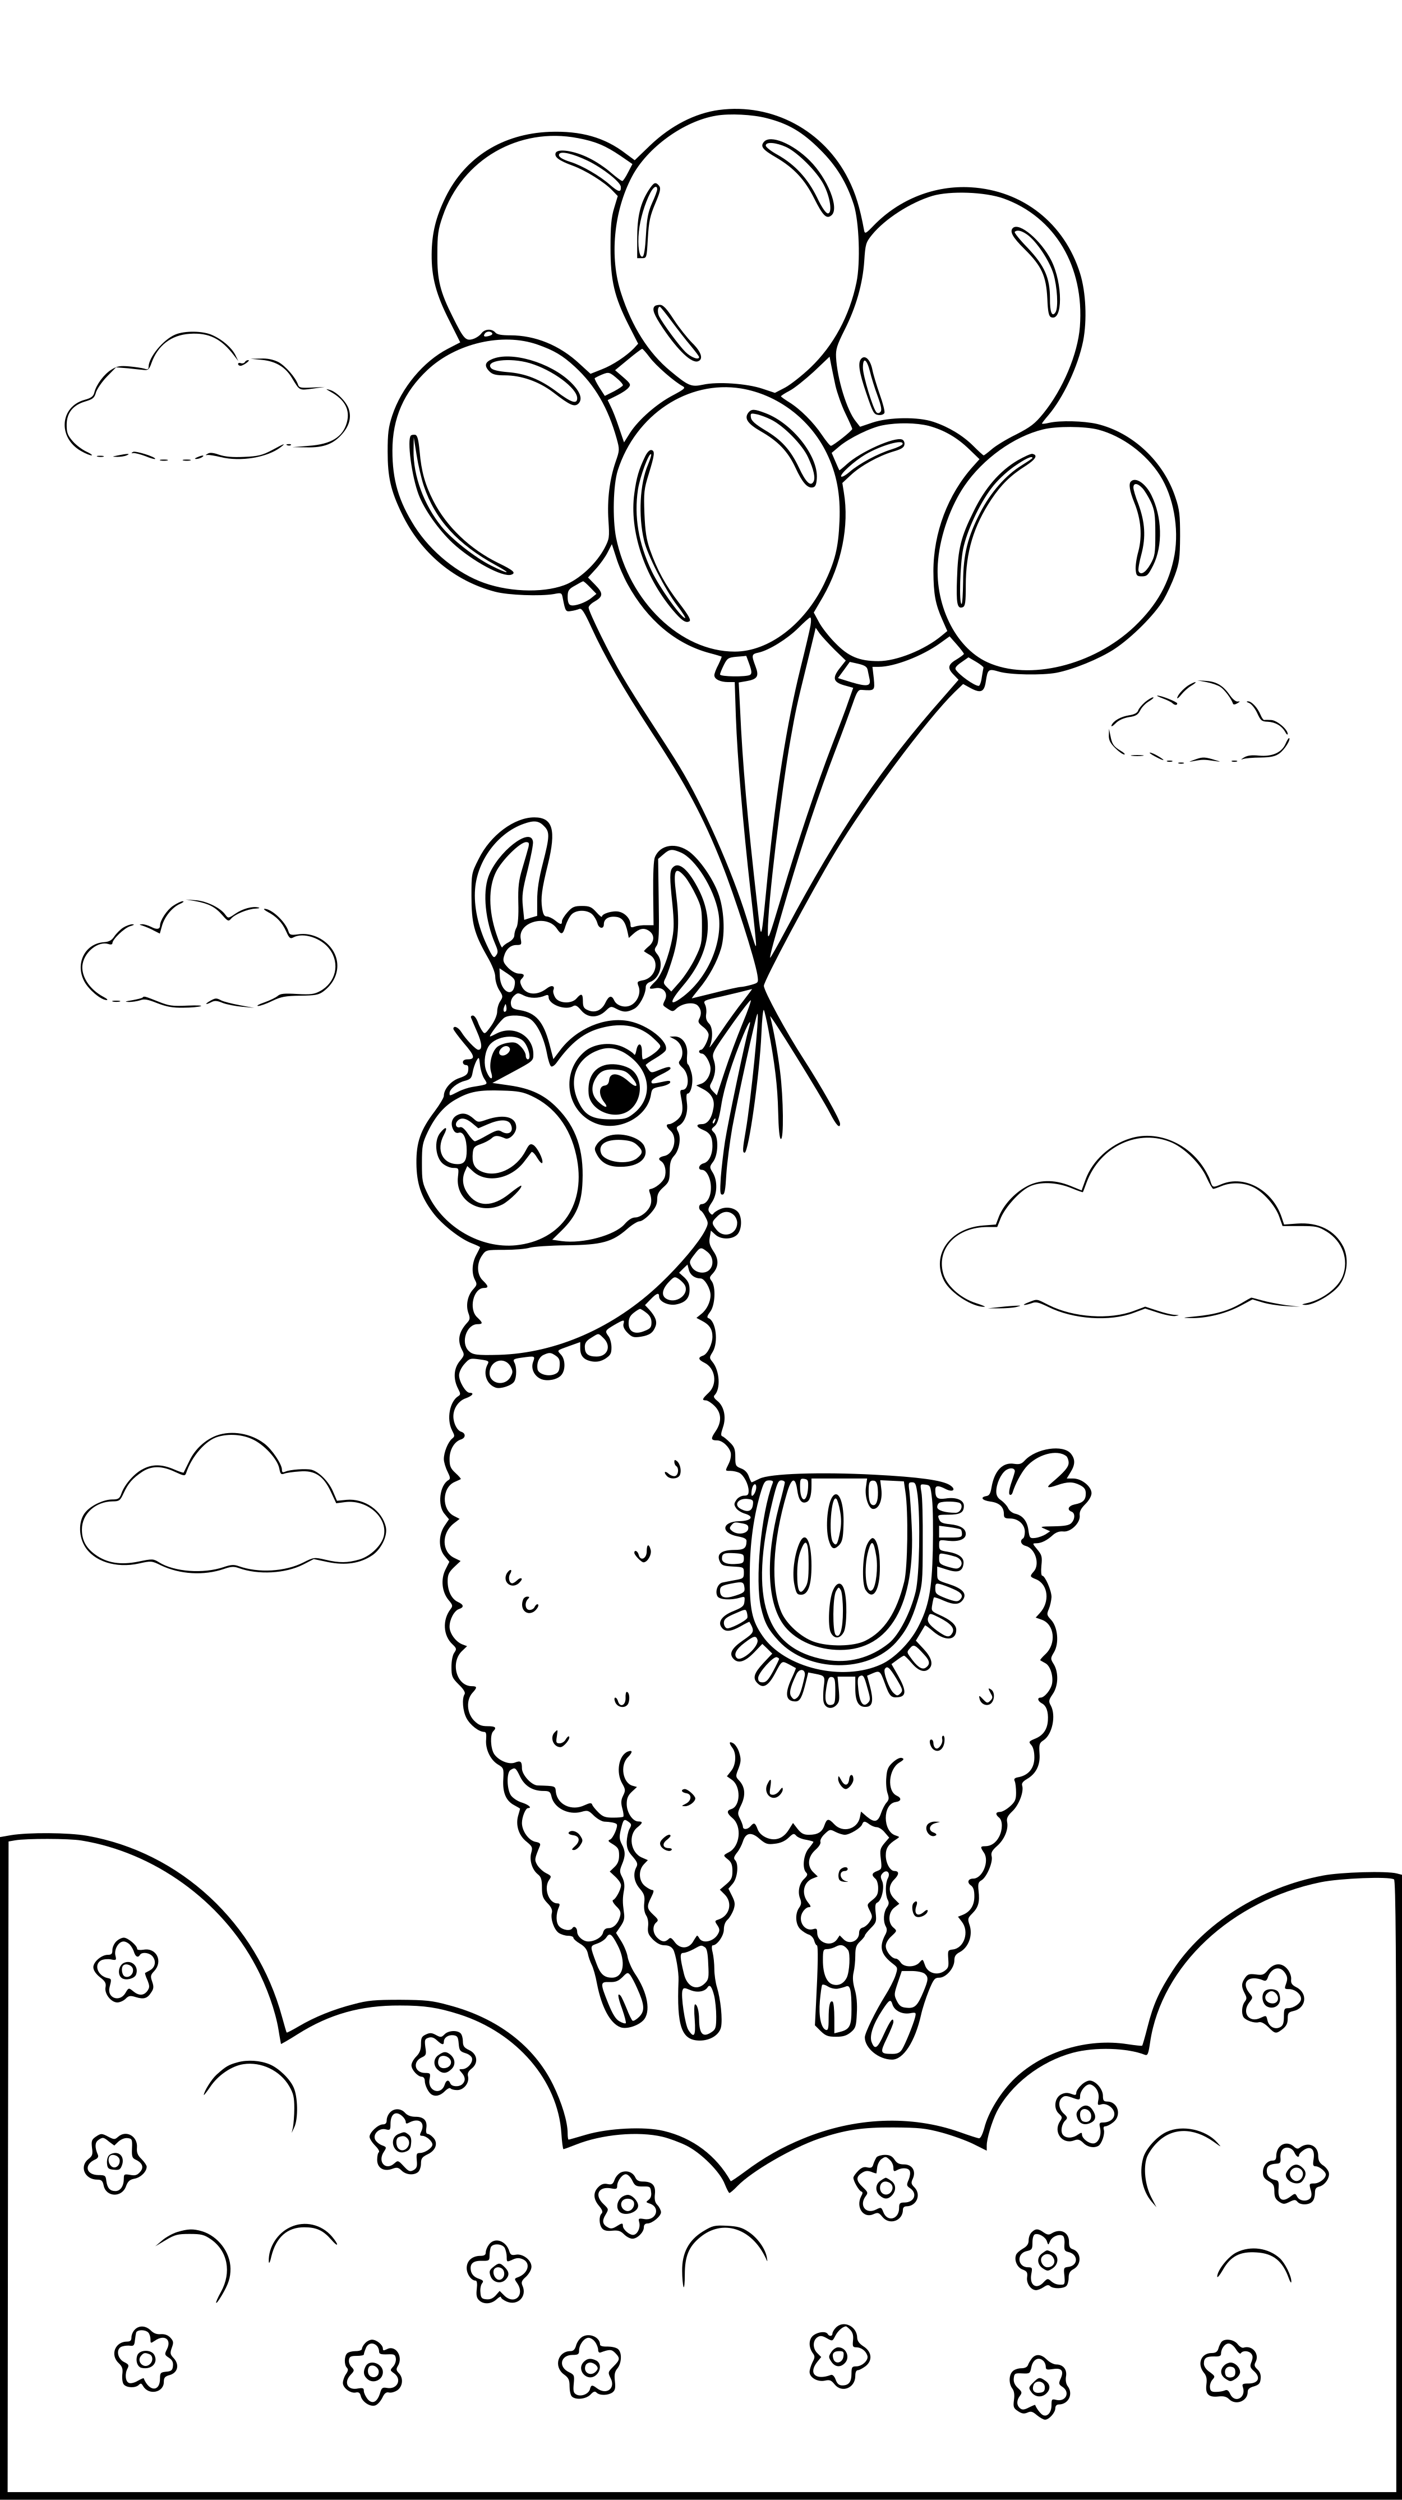 <?xml version="1.0" standalone="no"?>
<!DOCTYPE svg PUBLIC "-//W3C//DTD SVG 20010904//EN"
 "http://www.w3.org/TR/2001/REC-SVG-20010904/DTD/svg10.dtd">
<svg version="1.0" xmlns="http://www.w3.org/2000/svg"
 width="736pt" height="1312pt" viewBox="0 0 736 1312"
 preserveAspectRatio="xMidYMid meet">

<g transform="translate(0,1312) scale(0.1,-0.1)"
fill="#000000" stroke="none">
<path d="M3775 12543 c-126 -17 -253 -82 -362 -186 l-81 -78 -46 34 c-111 86
-236 121 -401 115 -247 -10 -443 -133 -546 -343 -52 -106 -72 -191 -73 -300
-1 -121 24 -213 94 -350 l56 -112 -64 -33 c-130 -67 -245 -206 -293 -351 -20
-61 -24 -94 -24 -189 0 -134 16 -205 74 -325 99 -207 276 -355 491 -411 69
-18 236 -24 307 -12 41 8 42 8 48 -25 13 -66 15 -69 43 -64 15 2 34 7 43 11
13 5 26 -15 65 -100 67 -147 163 -313 313 -544 182 -277 273 -448 371 -695 67
-169 172 -497 186 -582 6 -41 6 -41 -32 -52 -22 -6 -46 -11 -55 -11 -9 0 -70
-13 -135 -30 -66 -16 -121 -30 -122 -30 -2 0 14 21 36 48 53 63 97 144 118
216 22 79 15 208 -16 289 -29 78 -96 174 -149 215 -70 53 -156 40 -183 -27 -7
-16 -10 -89 -9 -192 l2 -165 -38 0 c-21 1 -48 -3 -60 -7 -19 -7 -23 -5 -23 10
0 30 -28 61 -61 68 -31 7 -89 -10 -89 -26 0 -5 -13 5 -29 23 -25 28 -36 33
-76 33 -40 0 -51 -5 -76 -33 -16 -18 -29 -39 -29 -47 0 -20 -7 -19 -37 5 -14
11 -34 20 -43 20 -13 0 -19 11 -24 43 -8 52 -2 100 30 229 45 183 26 248 -71
248 -105 0 -231 -94 -292 -218 -38 -75 -38 -77 -38 -196 0 -141 14 -195 81
-313 29 -50 44 -89 44 -111 0 -19 9 -50 21 -69 20 -31 20 -35 5 -58 -9 -13
-16 -38 -16 -54 0 -18 -13 -49 -32 -76 -30 -42 -34 -44 -45 -28 -7 9 -19 32
-25 50 -7 18 -18 33 -26 33 -8 0 -12 -6 -9 -12 3 -7 17 -41 32 -75 26 -59 28
-93 6 -93 -13 0 -67 57 -89 93 -16 26 -42 37 -42 17 0 -5 25 -39 55 -75 58
-67 62 -85 19 -85 -15 0 -24 -6 -24 -15 0 -8 7 -15 16 -15 11 0 14 -8 12 -27
-2 -21 -11 -29 -46 -41 -44 -14 -82 -58 -82 -94 0 -9 -22 -46 -49 -82 -73 -96
-96 -161 -95 -271 1 -106 24 -176 85 -257 45 -62 145 -141 207 -164 23 -9 42
-18 42 -20 0 -2 -9 -21 -20 -41 -23 -43 -25 -97 -6 -132 11 -21 10 -26 -10
-48 -29 -32 -40 -83 -25 -125 10 -27 8 -35 -8 -52 -43 -48 -51 -91 -26 -140
14 -26 13 -30 -10 -58 -34 -40 -37 -96 -9 -149 12 -23 12 -29 1 -36 -46 -27
-64 -121 -34 -180 15 -29 15 -32 0 -44 -21 -18 -43 -71 -43 -107 0 -15 9 -45
19 -65 15 -30 16 -39 6 -45 -47 -26 -60 -134 -21 -178 l23 -28 -23 -34 c-33
-49 -33 -120 1 -160 l24 -29 -21 -42 c-25 -51 -18 -117 17 -159 22 -26 23 -31
10 -48 -43 -56 -39 -138 10 -184 22 -21 23 -25 10 -44 -9 -12 -15 -43 -15 -74
0 -50 3 -58 38 -93 26 -25 36 -42 31 -51 -15 -23 -10 -88 10 -126 19 -36 65
-72 93 -72 10 0 12 -11 10 -39 -5 -50 22 -108 62 -132 30 -18 31 -21 28 -78
-4 -70 14 -113 58 -136 17 -9 30 -17 30 -18 0 -1 -4 -18 -10 -37 -14 -49 3
-104 44 -136 30 -25 33 -30 25 -58 -11 -38 4 -89 34 -113 18 -14 22 -29 22
-70 0 -43 5 -57 29 -82 20 -20 27 -36 23 -51 -8 -31 11 -87 36 -105 12 -8 34
-15 49 -15 16 0 28 -5 28 -10 0 -6 15 -20 34 -31 24 -14 37 -30 42 -52 3 -18
13 -44 20 -59 8 -15 21 -60 28 -100 24 -123 69 -208 123 -228 29 -12 90 6 119
35 43 43 25 147 -44 248 -16 25 -33 63 -37 85 -3 22 -19 60 -34 84 l-27 43 24
35 c19 28 22 43 17 75 -7 51 -7 72 1 116 4 24 1 46 -10 67 -14 27 -14 34 -1
66 19 45 19 70 -1 107 -13 26 -14 39 -4 80 13 52 16 55 41 36 15 -11 15 -16 3
-37 -7 -14 -13 -44 -14 -67 0 -33 7 -50 31 -77 25 -29 28 -39 20 -55 -19 -35
-13 -78 17 -113 24 -28 28 -40 24 -76 -3 -27 1 -50 10 -65 9 -13 13 -37 10
-59 -3 -31 1 -42 26 -68 21 -20 40 -30 61 -30 21 0 35 -7 45 -22 13 -22 30
-119 28 -163 -10 -242 16 -315 112 -315 55 0 102 30 111 70 9 40 -2 147 -21
209 -8 25 -14 69 -14 96 0 28 -4 67 -9 88 -6 22 -5 37 1 37 23 0 58 50 58 83
0 21 7 41 20 52 10 9 24 33 31 52 9 28 8 40 -8 72 l-19 38 23 27 c25 30 32
103 12 123 -9 9 -6 18 9 38 12 14 26 41 32 60 15 47 45 52 88 13 31 -26 41
-30 79 -25 30 3 54 14 72 31 25 24 29 25 41 11 7 -8 30 -18 51 -21 22 -4 39
-9 39 -11 0 -3 -11 -18 -25 -35 -27 -32 -35 -104 -13 -126 9 -9 7 -16 -9 -32
-27 -24 -37 -69 -23 -104 8 -21 7 -32 -5 -49 -23 -33 -19 -90 8 -114 12 -11
32 -24 44 -27 11 -4 24 -18 27 -31 4 -14 10 -25 14 -25 8 0 6 -109 -4 -302
l-6 -118 30 -30 c26 -25 38 -30 81 -30 38 0 56 6 78 24 25 21 28 32 31 99 3
48 -1 93 -11 126 -10 36 -12 62 -6 89 5 20 9 60 9 88 0 41 5 55 25 74 14 13
25 27 25 31 0 4 14 22 31 39 29 29 31 35 26 80 -4 36 -2 50 8 54 23 9 40 81
26 113 -10 22 -9 29 3 42 22 22 42 1 27 -27 -14 -26 -14 -87 -1 -113 8 -14 7
-25 -5 -41 -17 -26 -20 -71 -5 -99 8 -14 7 -27 -5 -48 -31 -62 -20 -101 45
-150 23 -18 24 -20 10 -62 -8 -23 -32 -70 -53 -103 -51 -82 -107 -196 -107
-219 0 -57 73 -117 143 -117 59 0 120 93 152 234 7 33 26 91 41 128 25 61 31
68 55 68 35 0 79 50 79 91 0 21 7 32 28 43 46 24 70 88 52 142 -11 32 -10 37
14 61 32 32 40 60 33 119 -4 37 -1 46 15 55 27 15 61 94 54 125 -5 19 1 31 28
55 38 33 61 87 53 126 -4 20 3 33 28 57 34 32 61 103 51 134 -4 12 4 22 24 34
49 28 72 74 67 135 -3 47 -1 55 21 69 46 30 67 130 38 183 -12 21 -11 28 10
59 30 43 32 114 6 157 -18 29 -18 31 1 63 28 47 20 132 -15 170 -23 25 -24 29
-12 57 7 17 13 45 14 63 0 34 -34 112 -49 112 -5 0 -7 24 -4 53 5 47 2 56 -22
85 -26 31 -26 32 -5 32 26 0 57 15 88 44 15 13 33 20 53 18 40 -5 92 46 87 85
-2 19 6 35 30 59 19 19 32 42 32 57 0 35 -52 77 -96 77 l-34 0 20 33 c25 40
25 68 2 97 -40 50 -182 29 -242 -35 -17 -19 -29 -22 -56 -18 -60 10 -104 -36
-119 -124 -5 -31 -12 -43 -26 -45 -36 -6 -24 -23 20 -29 47 -6 71 -28 71 -66
0 -19 5 -23 33 -23 42 0 77 -31 77 -70 0 -16 -4 -32 -10 -35 -18 -11 -10 -33
15 -39 50 -13 76 -97 41 -135 -21 -24 -20 -27 13 -40 64 -27 74 -119 19 -178
l-21 -23 31 -11 c68 -23 79 -126 20 -181 -17 -16 -29 -30 -27 -32 2 -2 14 -8
26 -15 26 -13 43 -66 36 -107 -6 -33 -40 -74 -60 -74 -19 0 -16 -18 6 -30 24
-12 35 -44 32 -90 -3 -47 -25 -79 -68 -96 -33 -14 -34 -16 -19 -33 10 -11 16
-35 16 -65 0 -55 -29 -92 -80 -103 -24 -4 -29 -9 -23 -22 4 -9 7 -36 7 -60 0
-36 -5 -48 -32 -72 -18 -16 -41 -29 -52 -29 -24 0 -26 -13 -5 -30 19 -16 19
-63 0 -100 -17 -33 -43 -50 -74 -50 -25 0 -26 -4 -5 -35 29 -45 -9 -135 -57
-135 -27 0 -34 -20 -13 -35 14 -10 19 -26 19 -58 0 -49 -22 -82 -63 -98 l-23
-9 20 -26 c41 -52 13 -139 -47 -146 -26 -3 -27 -5 -24 -50 3 -41 1 -48 -22
-64 -39 -25 -88 -9 -101 34 -11 31 -11 31 -28 12 -23 -27 -82 -27 -99 0 -7 11
-18 20 -25 20 -22 0 -53 39 -53 66 0 15 12 36 30 52 29 27 30 28 10 45 -30 25
-27 80 5 105 l26 20 -26 26 c-32 32 -32 70 0 102 26 26 26 44 0 44 -22 0 -45
41 -45 82 0 38 14 59 56 85 18 12 18 12 -3 19 -70 20 -71 166 -1 176 30 4 32
21 6 33 -53 24 -44 139 13 174 24 14 27 20 14 24 -9 4 -28 -5 -46 -21 -26 -23
-33 -38 -36 -79 -3 -29 0 -66 6 -84 9 -27 8 -35 -5 -50 -9 -10 -22 -35 -29
-56 -16 -47 -34 -51 -74 -18 l-31 27 -6 -31 c-13 -62 -90 -83 -134 -36 -30 32
-39 32 -52 -5 -12 -36 -35 -50 -82 -50 -27 0 -40 7 -59 31 l-24 31 -22 -35
c-29 -47 -71 -62 -118 -42 -22 10 -39 25 -46 45 -13 34 -19 36 -37 15 -15 -18
-40 -20 -40 -2 0 6 -7 25 -15 41 -14 27 -14 32 6 73 24 50 21 94 -11 128 -19
20 -19 23 -3 63 13 35 14 49 4 82 -6 22 -21 44 -31 50 -23 13 -25 3 -5 -24 22
-29 19 -89 -7 -121 l-22 -28 27 -19 c47 -34 45 -138 -4 -153 -26 -8 -24 -22 7
-48 50 -43 39 -148 -19 -178 -32 -17 -32 -17 -6 -38 18 -14 24 -29 24 -61 0
-36 -6 -47 -33 -70 l-33 -28 25 -25 c44 -44 26 -113 -33 -132 -19 -6 -20 -8
-5 -30 12 -18 13 -28 4 -44 -21 -41 -81 -55 -99 -24 -5 10 -11 16 -13 13 -2
-3 -12 -17 -21 -33 -24 -37 -68 -37 -95 0 -17 23 -23 26 -33 15 -18 -17 -36
-15 -59 8 -24 24 -26 62 -5 80 13 11 11 16 -15 40 -35 33 -36 43 -11 93 13 26
15 37 6 37 -7 0 -24 9 -39 21 -33 26 -36 82 -6 114 l21 22 -30 13 c-61 25 -75
119 -25 159 29 23 30 31 5 31 -30 0 -61 47 -61 92 0 29 7 45 27 64 l27 25 -22
6 c-52 13 -69 107 -26 150 26 26 26 40 0 30 -48 -19 -64 -110 -29 -169 17 -30
17 -36 4 -63 -11 -22 -12 -38 -4 -67 6 -21 8 -40 5 -43 -3 -3 -27 -5 -54 -5
-41 0 -54 5 -77 28 -15 15 -30 33 -32 40 -4 11 -12 10 -41 -3 -67 -32 -142 3
-150 70 -3 32 0 31 -96 34 -32 1 -82 56 -82 90 0 36 -7 42 -37 30 -32 -12 -86
11 -109 45 -19 30 -22 102 -5 119 20 20 12 27 -30 27 -31 0 -47 6 -70 29 -39
40 -43 109 -8 147 25 27 24 34 -4 34 -81 0 -115 126 -50 186 l25 24 -24 9
c-35 13 -68 58 -68 93 0 39 25 85 50 93 27 9 25 23 -6 37 -33 15 -54 57 -54
109 0 34 6 47 34 74 l34 32 -33 16 c-67 32 -68 130 -3 181 l31 24 -31 16 c-65
34 -62 149 5 178 15 7 30 13 32 15 2 1 -10 16 -28 32 -26 24 -31 37 -31 74 0
48 25 91 60 102 25 8 26 32 2 40 -22 6 -42 45 -42 81 0 42 27 82 65 95 36 13
47 29 20 29 -20 0 -55 58 -55 92 0 16 12 41 28 59 27 30 30 31 80 24 46 -6 51
-9 42 -25 -26 -48 -6 -106 42 -123 25 -9 86 11 98 33 13 24 13 76 0 99 -8 16
-4 19 37 25 74 10 73 10 61 -24 -12 -35 8 -75 45 -89 32 -12 83 -2 103 21 23
25 23 82 -1 108 -22 24 -24 21 45 46 l56 20 0 -33 c0 -41 20 -62 65 -69 24 -3
44 1 67 15 27 18 32 27 32 59 0 21 -7 47 -15 58 -21 28 -19 31 28 59 52 30 57
31 50 6 -3 -13 4 -29 22 -47 23 -23 32 -25 68 -20 47 8 65 20 78 54 10 26 0
52 -34 90 l-21 22 29 30 c32 33 45 38 45 15 0 -26 47 -48 86 -42 51 9 74 32
74 78 0 29 -7 44 -27 64 l-28 25 22 22 22 21 7 -27 c7 -28 31 -46 62 -46 21 0
52 -53 52 -88 0 -35 -20 -76 -48 -98 l-26 -21 32 -17 c36 -19 52 -43 52 -81 0
-40 -26 -92 -49 -100 -28 -9 -26 -21 6 -37 59 -28 71 -113 23 -158 -34 -32
-37 -40 -14 -40 8 0 29 -13 45 -29 37 -37 39 -84 5 -134 -26 -38 -25 -47 9
-47 27 0 63 -33 71 -65 3 -14 -1 -38 -10 -56 -20 -41 -21 -39 10 -39 14 0 34
-5 45 -10 24 -13 49 -61 49 -95 0 -20 -5 -25 -24 -25 -14 0 -32 -10 -40 -22
-13 -19 -14 -25 -2 -43 7 -11 28 -24 45 -29 53 -15 36 -39 -28 -40 -94 -2 -99
-63 -7 -80 33 -6 46 -13 45 -25 -1 -38 -13 -46 -67 -46 -65 -1 -91 -21 -74
-59 10 -22 18 -25 69 -28 57 -3 58 -3 58 -33 0 -28 -4 -31 -45 -38 -25 -5 -55
-10 -67 -13 -26 -5 -41 -49 -26 -73 11 -17 68 -21 116 -7 27 8 28 7 25 -20 -2
-24 -12 -31 -58 -50 -61 -24 -85 -59 -60 -88 18 -23 48 -20 99 9 24 14 45 24
45 23 29 -51 27 -56 -34 -98 -61 -42 -75 -71 -48 -98 25 -25 60 -13 106 34
l44 46 26 -25 26 -26 -47 -50 c-49 -53 -57 -79 -31 -105 30 -31 58 -15 94 53
35 66 34 65 71 46 19 -10 35 -19 37 -20 1 -1 -9 -26 -23 -56 -37 -80 -30 -119
21 -119 24 0 35 22 55 103 l12 49 36 -7 c52 -10 53 -12 45 -71 -3 -29 -4 -64
0 -78 8 -32 42 -40 66 -16 17 17 18 29 13 85 l-6 65 47 0 46 0 0 -63 c0 -71
19 -101 62 -95 29 4 34 35 15 108 l-15 55 30 13 c36 15 39 13 63 -53 24 -67
33 -77 69 -73 44 4 45 34 2 111 l-36 63 30 22 c16 12 32 22 36 22 4 0 22 -18
41 -40 35 -41 68 -51 91 -28 22 22 13 58 -29 103 l-41 44 23 38 c12 21 24 40
25 42 2 2 22 -13 45 -33 61 -51 119 -47 119 10 0 26 -29 52 -90 79 -40 18 -42
21 -36 53 3 19 7 36 9 38 2 2 25 -5 51 -17 55 -24 83 -22 102 6 21 32 -4 58
-75 81 -60 19 -61 20 -61 56 l0 36 51 -16 c58 -19 82 -10 87 31 4 32 -25 53
-85 63 -39 6 -43 9 -43 35 0 28 1 28 48 22 55 -6 92 8 92 36 0 28 -28 45 -83
51 -40 4 -51 9 -58 28 -8 21 -6 22 49 22 63 0 82 11 82 47 0 30 -41 47 -96 38
-44 -6 -54 3 -54 46 0 23 15 24 54 4 39 -20 58 -3 23 20 -40 26 -165 43 -398
55 -282 15 -549 6 -602 -21 -21 -10 -39 -19 -41 -19 -2 0 -9 14 -15 31 -7 20
-21 35 -41 42 -28 11 -30 15 -30 60 0 40 -5 54 -28 76 -15 15 -33 30 -39 32
-10 3 -9 14 2 47 19 54 6 112 -30 140 -16 13 -21 22 -14 29 33 33 27 128 -10
174 -18 22 -18 24 0 53 32 53 17 165 -23 178 -8 3 -5 13 10 33 26 33 31 129 8
161 -13 17 -12 21 5 39 32 35 34 75 4 118 -20 31 -24 46 -19 73 l6 35 22 -20
c29 -28 89 -28 116 -1 22 22 27 78 10 110 -15 28 -61 40 -97 25 -17 -7 -34
-18 -38 -25 -5 -8 -11 -6 -20 6 -10 14 -8 23 11 52 30 43 32 114 6 157 -18 29
-18 31 2 58 27 37 29 128 4 153 -16 16 -15 18 3 33 15 12 24 41 35 108 14 92
59 234 116 371 32 76 45 90 28 31 -19 -63 -109 -493 -124 -589 -8 -52 -18
-137 -22 -187 -5 -79 -4 -93 8 -93 12 0 16 22 21 108 4 59 18 168 31 243 29
157 124 590 132 598 13 13 -35 -462 -61 -612 -17 -97 -18 -117 -6 -117 21 0
79 415 88 624 3 76 9 132 13 125 4 -8 14 -52 23 -99 34 -178 49 -300 52 -435
2 -90 7 -141 14 -143 16 -5 14 213 -4 355 -13 104 -36 228 -52 288 -7 26 268
-418 314 -507 32 -63 53 -85 53 -56 0 21 -97 193 -191 339 -92 142 -209 358
-209 385 0 26 246 488 373 699 159 266 484 701 629 843 l44 42 40 -22 c53 -28
71 -20 79 35 10 66 14 68 69 52 56 -17 227 -20 302 -6 88 17 223 72 302 123
92 60 214 182 260 260 18 31 45 89 60 130 23 64 26 89 27 203 0 111 -3 141
-24 203 -62 190 -225 342 -412 387 -71 16 -193 19 -251 6 -21 -5 -38 -7 -38
-4 0 3 15 22 33 43 79 93 156 257 183 390 21 108 15 256 -16 355 -82 263 -301
436 -574 452 -188 11 -373 -61 -508 -199 -44 -46 -48 -47 -52 -26 -22 120 -45
194 -82 267 -128 256 -398 401 -679 364z m249 -43 c115 -29 189 -73 281 -165
86 -85 140 -174 177 -289 28 -88 36 -305 14 -409 -36 -174 -120 -330 -241
-446 -44 -42 -104 -89 -133 -105 l-54 -28 -66 22 c-81 27 -235 38 -311 21 -62
-13 -76 -8 -172 72 -114 94 -202 233 -258 407 -62 188 -40 429 56 612 80 153
273 293 443 321 69 12 192 6 264 -13z m-990 -105 c91 -17 144 -39 225 -94 l61
-42 -23 -44 c-12 -24 -26 -45 -30 -45 -5 0 -32 20 -60 44 -28 25 -80 60 -116
77 -76 38 -164 51 -174 26 -8 -21 17 -40 88 -66 69 -25 168 -87 209 -130 l29
-30 -19 -63 c-15 -49 -19 -95 -19 -208 0 -174 20 -258 96 -408 l49 -96 -22
-24 c-39 -40 -110 -88 -170 -111 l-58 -23 -58 53 c-104 97 -232 149 -363 149
-47 0 -70 4 -79 15 -18 21 -56 19 -73 -5 -8 -11 -28 -25 -46 -30 -36 -10 -47
1 -104 116 -67 133 -82 195 -81 329 0 104 4 131 28 200 102 298 400 470 710
410z m50 -118 c79 -38 175 -113 175 -138 2 -31 -12 -28 -58 12 -52 46 -147
101 -206 119 -48 15 -67 29 -59 42 10 16 72 1 148 -35z m2185 -199 c269 -97
424 -357 400 -673 -11 -143 -89 -328 -192 -455 -44 -54 -66 -71 -144 -111 -51
-25 -108 -60 -128 -78 -20 -17 -38 -31 -41 -31 -3 0 -27 22 -54 49 -55 55
-129 100 -210 127 -80 27 -233 25 -320 -4 l-65 -22 -22 28 c-47 57 -98 224
-104 337 -2 42 5 64 44 142 61 120 96 244 104 363 6 89 8 97 41 138 68 83 201
169 317 204 93 27 276 21 374 -14z m-2685 -707 c3 -5 -4 -11 -16 -14 -25 -7
-33 -3 -23 12 8 13 32 14 39 2z m236 -59 c89 -31 134 -58 199 -118 105 -97
173 -215 218 -375 16 -58 16 -62 -5 -122 -32 -93 -45 -199 -38 -308 6 -91 5
-97 -21 -147 -41 -76 -118 -150 -191 -185 -106 -49 -294 -48 -439 3 -140 49
-280 163 -365 295 -85 134 -118 244 -118 400 0 170 60 307 185 424 150 140
393 196 575 133z m591 -68 c31 -42 128 -127 173 -151 16 -9 10 -15 -52 -48
-84 -44 -179 -127 -224 -196 l-32 -51 -27 79 c-14 43 -34 93 -43 110 l-16 33
48 24 c27 13 55 32 62 42 13 15 10 21 -28 54 l-43 37 68 56 c37 31 71 56 74
56 3 1 21 -20 40 -45z m975 -149 c9 -38 32 -104 52 -145 20 -41 36 -78 36 -81
1 -9 -101 -89 -112 -89 -5 0 -26 26 -47 57 -44 66 -115 137 -174 173 -22 14
-41 27 -41 30 0 3 20 16 45 29 25 13 82 59 128 101 l82 78 8 -42 c4 -22 15
-72 23 -111z m-1138 31 c12 -11 22 -23 22 -28 0 -4 -21 -18 -47 -32 l-48 -24
-29 45 c-15 24 -26 46 -24 48 2 2 19 11 38 19 37 15 40 14 88 -28z m643 -45
c191 -32 361 -160 448 -338 53 -108 74 -218 68 -358 -6 -142 -23 -209 -81
-330 -104 -213 -291 -355 -469 -355 -283 0 -554 261 -623 599 -19 99 -15 276
9 352 94 293 369 475 648 430z m984 -196 c81 -22 149 -61 213 -123 l54 -52
-34 -38 c-132 -147 -208 -348 -208 -551 1 -120 10 -171 47 -254 l26 -59 -29
-24 c-90 -75 -237 -134 -333 -134 -100 0 -157 24 -225 94 -34 34 -73 84 -87
111 l-27 50 48 82 c98 171 139 374 110 548 l-8 50 44 41 c52 49 146 101 223
124 42 12 57 21 59 37 2 11 -4 23 -12 26 -40 16 -220 -65 -290 -129 -21 -19
-39 -34 -40 -32 -1 2 -11 23 -21 47 l-19 44 39 33 c53 45 168 101 230 112 78
15 175 13 240 -3z m890 -20 c126 -33 252 -126 325 -241 70 -111 100 -275 76
-415 -27 -148 -91 -263 -210 -377 -216 -205 -555 -287 -772 -188 -171 78 -282
309 -259 539 13 133 66 281 138 387 97 142 260 259 412 296 71 18 220 17 290
-1z m-1027 -76 c-2 -6 -29 -19 -59 -28 -71 -22 -168 -74 -218 -117 -22 -19
-42 -30 -45 -25 -8 12 69 81 126 115 85 50 205 83 196 55z m-1443 -736 c103
-187 251 -312 427 -360 35 -9 64 -18 66 -19 2 -1 -6 -20 -17 -43 -12 -22 -21
-47 -21 -55 0 -21 31 -36 73 -36 l34 0 6 -182 c8 -217 36 -549 77 -916 17
-146 30 -273 29 -282 -1 -17 -5 -4 -49 140 -75 245 -231 597 -352 795 -30 50
-98 155 -150 235 -52 80 -121 189 -152 243 -64 109 -176 337 -176 358 0 8 14
22 30 31 47 27 48 44 5 88 l-38 39 41 45 c22 24 50 63 62 87 l22 43 23 -71
c12 -40 39 -102 60 -140z m-196 -17 l32 -33 -26 -21 c-32 -26 -91 -46 -110
-38 -10 3 -15 19 -15 43 0 33 5 41 38 59 20 12 39 22 43 23 3 1 20 -14 38 -33z
m1156 -198 c-4 -24 -27 -122 -51 -218 -74 -298 -130 -655 -174 -1095 -36 -366
-32 -355 -53 -170 -54 475 -79 756 -92 1046 l-7 137 41 7 c58 10 67 26 47 78
-22 59 -21 64 17 72 54 12 151 72 208 129 30 30 58 55 62 55 5 1 6 -18 2 -41z
m127 -129 l58 -56 -30 -38 c-42 -53 -37 -75 22 -92 l47 -13 -24 -68 c-12 -37
-51 -139 -85 -227 -82 -213 -184 -518 -269 -805 -65 -217 -70 -231 -70 -179
-2 128 72 746 120 1014 25 142 33 179 79 365 21 85 41 169 45 185 l7 30 21
-30 c12 -16 48 -55 79 -86z m678 -21 c0 -3 -16 -15 -35 -27 -49 -28 -53 -47
-20 -81 l27 -28 -82 -94 c-318 -359 -547 -698 -825 -1220 -43 -81 -80 -146
-82 -145 -4 4 23 104 93 342 80 270 161 514 249 745 37 96 78 208 92 248 21
62 29 73 47 71 69 -5 69 -4 63 61 l-7 60 33 0 c82 0 229 57 322 124 l50 36 37
-42 c21 -24 38 -46 38 -50z m-1126 -55 c13 -37 13 -48 4 -55 -19 -12 -158 -10
-158 2 0 6 9 28 20 50 18 36 24 39 67 43 27 2 49 4 50 5 0 1 8 -19 17 -45z
m1229 -17 c-1 -3 -5 -26 -9 -51 -3 -25 -11 -45 -16 -45 -23 0 -104 58 -121 86
-5 9 5 21 30 38 l37 26 41 -24 c22 -13 39 -27 38 -30z m-608 -13 c3 -13 7 -34
10 -48 8 -37 -14 -40 -95 -16 l-71 22 31 42 31 43 45 -10 c34 -8 46 -16 49
-33z m-1700 -818 c32 -31 31 -54 -5 -195 -21 -81 -30 -138 -30 -196 l0 -81
-34 -10 -34 -11 -7 69 c-6 58 -2 87 25 193 17 69 30 135 28 148 -11 83 -187
-54 -234 -183 -31 -86 -16 -232 35 -352 16 -37 17 -46 5 -62 -12 -17 -17 -12
-49 56 -46 98 -68 204 -61 292 11 150 119 295 255 343 53 19 79 17 106 -11z
m-81 -112 c-4 -16 -18 -64 -31 -108 -20 -66 -24 -99 -22 -185 2 -65 -2 -113
-9 -127 -7 -12 -12 -31 -12 -42 0 -12 -11 -26 -29 -36 -16 -8 -31 -20 -34 -27
-2 -7 -17 25 -32 72 -41 123 -41 242 -2 322 30 62 127 158 159 158 15 0 17 -5
12 -27z m799 -27 c77 -32 176 -190 198 -315 28 -155 -57 -350 -195 -449 -65
-47 -61 -19 10 65 137 161 166 333 85 498 -56 112 -109 158 -141 120 -15 -18
-15 -52 0 -192 8 -83 9 -126 0 -173 -18 -99 -58 -202 -91 -232 -36 -35 -37
-42 0 -35 41 9 69 -23 53 -59 -15 -32 -16 -29 14 -49 25 -16 27 -16 47 3 32
28 91 35 111 13 18 -20 20 -44 6 -70 -7 -14 -3 -22 20 -40 17 -12 30 -31 30
-42 0 -25 -27 -79 -40 -79 -6 0 -10 -4 -10 -10 0 -5 7 -10 15 -10 17 0 45 -49
45 -79 0 -35 -22 -70 -49 -79 l-26 -9 32 -17 c48 -24 67 -58 58 -103 -9 -54
-31 -83 -60 -83 -34 0 -31 -15 5 -30 37 -15 50 -37 50 -84 0 -48 -19 -85 -47
-92 -25 -7 -32 -34 -8 -34 25 0 48 -48 47 -96 0 -46 -22 -84 -49 -84 -15 0
-18 -26 -3 -35 6 -3 17 -19 25 -36 14 -27 14 -32 -4 -68 -32 -62 -130 -179
-234 -278 -242 -231 -547 -365 -847 -374 -118 -3 -139 0 -160 21 -43 43 -11
140 47 140 29 0 29 7 -2 36 -46 43 -20 154 36 154 25 0 24 10 -6 39 -32 30
-34 90 -4 132 20 29 22 29 117 29 54 0 113 5 132 11 19 6 107 12 195 13 185 2
239 17 318 86 25 22 54 40 65 40 11 0 36 18 56 40 27 30 36 49 36 75 0 27 8
42 33 64 29 26 32 35 33 85 0 44 6 61 23 80 27 29 38 94 21 126 -10 19 -10 24
4 32 31 17 49 68 42 120 -4 28 -3 48 3 48 20 0 33 67 21 109 -6 22 -14 43 -19
45 -5 3 -6 25 -4 48 6 54 -24 98 -65 98 l-27 -1 27 -14 c40 -22 53 -79 26
-113 -8 -9 -4 -19 16 -37 36 -33 35 -115 -1 -115 -13 0 -14 -7 -8 -37 14 -68
9 -95 -19 -120 -15 -13 -34 -23 -42 -23 -20 0 -18 -14 6 -35 39 -35 18 -122
-32 -132 -29 -6 -36 -17 -17 -28 20 -13 29 -53 18 -85 -10 -26 -50 -58 -76
-61 -5 -1 -6 -6 -4 -13 17 -47 12 -76 -17 -106 -18 -18 -41 -30 -57 -30 -17 0
-36 -12 -56 -35 -52 -59 -219 -104 -331 -89 l-49 7 50 49 c76 75 105 141 109
258 7 165 -34 284 -132 384 -67 69 -139 103 -251 119 l-90 13 108 58 c104 56
107 58 107 92 0 98 -104 156 -194 109 -15 -8 -30 -15 -33 -15 -10 0 59 91 77
100 29 16 99 12 131 -7 37 -22 74 -97 90 -181 6 -34 16 -65 22 -69 6 -4 20 6
31 22 74 103 143 157 233 180 113 30 205 11 275 -56 41 -39 41 -39 22 -60 -17
-19 -65 -49 -79 -49 -3 0 -5 18 -5 41 0 48 -22 50 -30 3 -4 -19 -8 -25 -13
-16 -5 7 -27 22 -49 33 -62 32 -154 24 -205 -17 -131 -106 -104 -314 49 -378
120 -50 275 27 295 147 5 33 9 36 51 44 25 4 47 14 50 21 3 9 -4 11 -25 7 -70
-15 -73 -15 -73 -2 0 8 23 24 50 37 28 13 50 27 50 32 0 12 -15 10 -60 -8 -39
-16 -42 -16 -55 2 -8 11 -15 21 -15 24 0 3 22 19 50 35 27 16 52 35 55 43 17
45 -92 132 -191 152 -125 26 -279 -38 -364 -153 l-35 -46 -21 80 c-31 117 -71
163 -154 177 -38 6 -45 11 -48 33 -2 15 5 32 17 43 18 16 21 16 51 1 32 -16
76 -16 113 0 12 5 17 3 17 -8 0 -40 90 -73 130 -47 11 6 21 1 41 -23 34 -41
87 -42 128 -3 26 25 29 26 57 11 36 -19 57 -19 93 0 28 14 61 76 61 115 0 10
9 21 20 25 54 17 77 101 41 146 -17 21 -17 26 -4 45 12 18 14 63 11 239 l-3
217 28 24 c32 28 45 29 90 10z m23 -128 c15 -18 41 -62 58 -98 28 -58 31 -75
31 -160 0 -89 -2 -100 -36 -170 -20 -41 -57 -97 -81 -124 l-44 -50 -22 22
c-21 21 -21 24 -7 51 8 16 26 68 40 116 28 98 32 185 14 326 -16 124 -4 146
47 87z m-486 -198 c11 -11 22 -31 26 -45 7 -29 34 -34 34 -6 0 27 24 43 62 39
34 -3 51 -25 63 -82 l6 -29 22 20 c33 30 57 35 83 18 32 -21 31 -58 -3 -84
-14 -12 -24 -23 -22 -24 2 -2 16 -11 32 -20 52 -33 28 -120 -37 -132 -32 -6
-33 -8 -23 -34 12 -34 -7 -80 -41 -97 -31 -16 -74 -3 -87 24 -14 31 -29 27
-48 -13 -19 -39 -55 -54 -93 -36 -19 8 -24 18 -24 46 0 40 -8 44 -33 15 -25
-30 -92 -28 -112 4 -8 13 -13 30 -10 39 10 24 -10 29 -36 8 -51 -39 -110 -33
-131 14 -9 19 -9 28 0 37 19 19 14 28 -14 28 -15 0 -38 12 -56 30 -24 25 -29
36 -23 58 10 39 34 62 66 62 26 0 28 2 23 30 -19 90 137 135 190 55 23 -34 31
-32 45 16 7 22 21 49 32 60 25 25 83 25 109 -1z m-408 -370 c-10 -70 -74 -34
-78 44 l-2 44 42 -28 c38 -26 42 -33 38 -60z m1200 -83 c-28 -35 -81 -108
-118 -163 -37 -54 -63 -90 -59 -79 19 45 17 103 -3 123 -13 13 -18 28 -15 49
3 17 0 40 -6 51 -10 20 -6 22 87 42 81 19 110 26 160 39 2 1 -19 -27 -46 -62z
m-4 -119 c-28 -68 -70 -180 -93 -250 l-42 -127 -21 22 c-16 17 -18 26 -10 40
22 39 28 81 17 117 -13 43 -17 36 104 208 44 61 83 112 88 112 4 0 -15 -55
-43 -122z m-1242 65 c-11 -11 -17 4 -9 23 7 18 8 18 11 1 2 -10 1 -21 -2 -24z
m89 -155 c27 -24 47 -98 26 -98 -6 0 -11 9 -11 20 0 12 -12 33 -26 47 -21 21
-32 25 -66 20 -22 -3 -48 -13 -59 -23 -28 -25 -43 -91 -31 -131 14 -45 -5 -43
-24 3 -15 35 -12 89 8 127 28 55 136 75 183 35z m-70 -38 c9 -15 -14 -40 -36
-40 -21 0 -25 20 -7 38 15 15 35 15 43 2z m590 -19 c22 -10 57 -36 77 -59 79
-87 71 -201 -19 -269 -33 -25 -44 -28 -117 -28 -94 0 -133 20 -165 84 -58 112
-24 223 83 272 52 23 90 24 141 0z m-722 -144 c19 -30 22 -28 -64 -42 -19 -3
-53 -14 -74 -25 -47 -24 -45 -23 -45 -7 0 21 42 55 80 64 30 8 36 15 41 44 3
19 12 45 19 59 14 25 15 25 20 -21 3 -25 13 -58 23 -72z m247 -89 c121 -56
203 -164 235 -312 56 -253 -75 -447 -317 -472 -182 -18 -376 92 -459 262 -32
64 -34 75 -34 169 0 92 3 106 31 165 40 83 89 139 153 173 68 38 118 47 236
43 83 -2 110 -7 155 -28z m963 -133 c-3 -9 -8 -14 -10 -11 -3 3 -2 9 2 15 9
16 15 13 8 -4z m99 -492 c10 -9 18 -27 18 -41 0 -61 -72 -84 -109 -36 -27 34
-26 40 4 69 28 29 61 32 87 8z m-138 -194 c30 -24 35 -69 10 -94 -25 -25 -75
-16 -93 16 -14 25 -13 29 13 63 32 42 35 43 70 15z m-121 -171 c29 -44 -32
-99 -86 -79 -37 14 -35 50 3 91 28 30 32 31 52 18 12 -8 26 -22 31 -30z m-199
-149 c18 -14 26 -30 26 -50 0 -25 -6 -33 -35 -44 -51 -22 -85 -6 -85 39 0 25
7 40 26 55 15 12 30 21 34 21 4 0 19 -9 34 -21z m-227 -131 c44 -41 24 -98
-35 -98 -45 0 -62 14 -62 51 0 20 9 33 33 47 41 26 37 26 64 0z m-249 -94 c18
-12 22 -24 20 -52 -2 -30 -8 -38 -30 -46 -35 -12 -81 3 -86 27 -6 32 7 63 30
75 32 15 40 14 66 -4z m-238 -56 c13 -25 13 -31 0 -55 -29 -52 -110 -37 -110
20 0 66 78 91 110 35z m2918 -471 c6 -5 12 -21 12 -34 0 -23 -21 -48 -92 -108
-28 -24 -18 -27 32 -10 54 19 83 19 120 0 23 -12 30 -23 30 -44 0 -34 -15 -49
-58 -57 -33 -7 -43 -28 -17 -38 20 -7 19 -40 -1 -60 -11 -12 -37 -16 -92 -17
-72 -1 -75 -2 -48 -13 l29 -13 -24 -16 c-13 -8 -37 -17 -54 -19 -28 -3 -30 -1
-36 39 -6 49 -30 79 -69 88 -15 3 -32 16 -38 30 -6 13 -23 31 -37 41 -17 11
-25 25 -25 45 0 41 24 93 50 112 26 18 54 11 46 -12 -2 -9 -11 -37 -20 -63 -9
-29 -11 -50 -5 -53 5 -4 12 2 15 12 13 43 44 101 69 131 57 68 164 98 213 59z
m-1356 -167 c-6 -84 -42 -77 -42 8 0 39 2 43 22 40 20 -3 22 -8 20 -48z m304
6 c-8 -51 14 -116 38 -116 30 0 49 46 43 101 l-6 50 62 -3 62 -3 8 -55 c16
-103 12 -399 -6 -471 -40 -163 -105 -262 -205 -311 -61 -30 -191 -32 -269 -5
-68 24 -144 93 -171 155 -58 135 -47 368 29 625 24 82 44 88 54 18 7 -53 23
-75 48 -65 18 6 27 35 27 87 l0 37 146 0 146 0 -6 -44z m-490 19 c-61 -160
-94 -512 -61 -653 19 -81 37 -114 93 -175 156 -166 468 -170 615 -8 52 58 83
116 113 216 26 86 28 100 28 310 1 121 -2 239 -7 263 -7 43 -7 43 20 40 27 -3
28 -6 36 -78 5 -41 6 -160 4 -265 -5 -214 -22 -300 -79 -408 -42 -80 -123
-161 -191 -192 -202 -93 -508 -20 -624 149 -56 81 -68 139 -67 321 0 163 21
314 61 443 14 44 20 52 41 52 18 0 23 -4 18 -15z m64 4 c0 -5 -13 -60 -30
-122 -74 -283 -63 -519 31 -635 61 -75 172 -122 290 -122 260 0 396 238 375
654 -3 72 -9 152 -12 179 -6 43 -5 47 14 47 18 0 21 -9 29 -67 15 -128 10
-420 -10 -506 -26 -108 -87 -228 -140 -271 -97 -78 -213 -109 -334 -87 -317
56 -403 318 -277 834 22 89 29 107 45 107 11 0 19 -5 19 -11z m488 -33 c4 -51
-5 -86 -22 -86 -18 0 -26 22 -26 74 0 47 6 58 30 54 10 -2 16 -17 18 -42z
m-638 7 c0 -20 -17 -50 -24 -43 -2 3 -2 17 1 33 6 30 23 37 23 10z m-18 -94
c-5 -31 -27 -38 -63 -19 -41 22 -12 60 40 52 24 -3 27 -7 23 -33z m1087 12
c20 -13 4 -51 -22 -51 -57 0 -97 13 -97 30 0 10 6 21 13 23 20 9 91 7 106 -2z
m-1140 -107 c25 -5 31 -11 29 -28 -4 -26 -54 -34 -83 -13 -16 13 -17 17 -6 31
15 18 17 18 60 10z m1144 -31 c4 -2 7 -13 7 -24 0 -17 -7 -19 -60 -19 l-60 0
0 31 0 31 53 -7 c28 -4 55 -9 60 -12z m-1138 -153 c0 -21 -5 -26 -34 -28 -49
-5 -81 5 -81 27 0 27 10 32 65 29 46 -3 50 -5 50 -28z m1113 9 c29 -11 39 -37
21 -54 -12 -11 -22 -10 -61 1 -43 13 -48 18 -48 44 0 28 2 29 33 23 17 -3 42
-10 55 -14z m-1110 -161 c3 -23 -2 -28 -48 -43 -55 -18 -80 -10 -80 26 0 22 9
28 62 38 56 11 62 9 66 -21z m1096 -8 c47 -20 57 -38 32 -59 -10 -9 -27 -6
-70 10 -51 20 -56 25 -56 51 0 27 3 29 24 24 13 -3 45 -15 70 -26z m-1081
-152 c-9 -17 -94 -60 -108 -54 -8 3 -15 16 -15 28 0 19 11 29 58 49 57 25 57
25 63 5 3 -12 4 -24 2 -28z m1008 2 c60 -31 82 -56 69 -80 -15 -27 -30 -25
-79 10 -45 33 -57 51 -47 75 7 19 9 19 57 -5z m-955 -115 c13 -34 -84 -121
-108 -97 -18 18 -4 46 40 79 48 37 60 40 68 18z m876 -80 c31 -33 32 -52 6
-69 -19 -11 -44 6 -79 56 -19 26 -19 28 -2 47 19 23 27 19 75 -34z m-762 -22
c0 -3 -14 -32 -31 -64 -25 -46 -37 -59 -55 -59 -18 0 -24 6 -24 23 0 26 79
115 98 109 6 -2 12 -6 12 -9z m616 -104 c33 -56 35 -62 21 -77 -15 -14 -18
-14 -36 2 -23 21 -56 110 -46 126 12 19 24 10 61 -51z m-482 12 c-17 -77 -26
-100 -40 -112 -14 -11 -18 -10 -29 5 -14 18 -8 47 25 117 17 37 53 29 44 -10z
m330 -62 c16 -55 16 -63 2 -77 -24 -25 -43 0 -50 70 -5 45 -4 63 5 69 20 12
25 5 43 -62z m-169 -14 c0 -60 -3 -70 -19 -73 -27 -6 -37 17 -31 68 9 68 15
81 33 78 14 -3 17 -16 17 -73z m-1655 -449 c24 -50 66 -76 123 -76 31 0 36 -4
42 -29 13 -60 88 -99 156 -81 34 10 39 8 67 -20 17 -16 41 -30 54 -31 31 -1
59 -6 65 -13 10 -9 -18 -74 -34 -81 -14 -5 -11 -10 15 -25 27 -17 32 -26 32
-58 0 -28 -7 -45 -25 -62 l-24 -23 29 -27 c17 -16 30 -35 30 -45 0 -22 -27
-72 -41 -77 -7 -2 -1 -15 15 -32 22 -21 27 -33 21 -54 -9 -37 -34 -62 -60 -62
-16 0 -25 -8 -29 -23 -6 -25 -43 -47 -78 -47 -27 0 -58 27 -58 51 0 21 -16 34
-25 19 -10 -17 -51 -11 -70 10 -17 19 -18 63 0 103 5 12 3 17 -9 17 -46 0 -74
82 -42 125 12 17 10 20 -18 34 -17 9 -37 28 -46 43 -15 27 -14 31 14 99 5 12
0 18 -23 22 -36 7 -71 57 -71 99 0 31 19 78 32 78 23 0 3 18 -32 29 -23 7 -47
23 -58 38 -22 34 -23 120 -2 133 24 15 27 13 50 -34z m1834 -251 c11 -8 28
-15 38 -15 11 0 30 -12 42 -27 l24 -28 -25 -29 c-22 -27 -25 -36 -19 -83 6
-50 5 -54 -19 -63 -29 -11 -31 -22 -10 -40 9 -7 15 -29 15 -50 0 -31 -6 -43
-30 -62 -30 -24 -30 -24 -14 -56 15 -30 15 -35 -1 -59 -9 -14 -26 -28 -36 -30
-12 -3 -19 -14 -19 -28 0 -43 -51 -64 -81 -34 l-21 21 -14 -21 c-30 -43 -104
-18 -104 35 0 21 -4 24 -20 19 -48 -15 -85 46 -55 91 8 13 22 24 31 24 13 0
12 5 -5 26 -36 46 -23 106 26 125 l26 10 -21 20 c-37 34 -32 84 10 121 18 16
28 33 25 41 -3 8 6 26 22 41 26 25 29 26 57 11 16 -8 38 -15 49 -15 25 0 84
35 91 55 7 18 14 18 38 0z m-1322 -634 c46 -88 32 -171 -29 -171 -41 0 -61 18
-81 72 -36 97 -36 93 3 107 20 7 41 21 48 32 17 27 28 20 59 -40z m1210 -26
c13 -18 8 -115 -7 -145 -16 -32 -44 -45 -75 -35 -31 10 -50 57 -50 125 0 56 2
60 23 60 12 0 33 6 47 14 25 13 43 7 62 -19z m-752 15 c11 -6 16 -32 18 -89 4
-70 2 -81 -17 -100 -42 -42 -93 -21 -110 47 -22 89 -23 112 -4 112 10 0 34 9
53 19 41 23 41 23 60 11z m1154 -139 c21 -18 20 -32 -6 -94 -31 -74 -45 -89
-87 -85 -29 2 -39 9 -53 36 -15 31 -15 36 5 95 l21 62 52 0 c28 0 58 -6 68
-14z m-1509 -77 c39 -86 41 -118 11 -149 -14 -14 -30 -24 -35 -21 -5 3 -19 32
-31 63 -13 32 -27 62 -31 67 -19 22 -17 -4 7 -68 13 -38 22 -71 19 -75 -3 -3
-18 1 -33 10 -19 10 -36 37 -59 94 -43 107 -43 114 7 112 32 -1 46 5 68 26 25
26 28 26 41 10 7 -10 24 -41 36 -69z m1052 -2 c16 3 35 8 44 12 22 10 29 -19
29 -120 0 -88 -9 -106 -62 -119 l-28 -7 0 80 c0 45 -4 83 -9 86 -14 9 -21 -20
-21 -90 0 -51 -3 -62 -15 -58 -25 10 -38 72 -31 152 4 42 9 79 12 84 3 4 16 1
30 -8 14 -9 36 -14 51 -12z m-648 -36 c6 -25 11 -74 11 -110 0 -56 -3 -67 -22
-80 -47 -33 -67 -14 -68 64 0 44 -10 80 -21 80 -5 0 -6 -36 -2 -80 6 -86 -3
-101 -33 -55 -18 27 -41 183 -31 209 5 14 10 14 41 1 36 -15 76 -9 91 15 11
17 22 3 34 -44z m936 -46 c10 -33 50 -53 90 -47 34 6 35 5 29 -21 -10 -39 -52
-142 -69 -169 -11 -17 -25 -23 -49 -23 -66 0 -68 4 -30 83 19 39 34 77 34 84
0 30 -17 8 -49 -62 -35 -78 -49 -87 -66 -41 -11 33 9 93 57 166 36 55 44 60
53 30z"/>
<path d="M4010 12375 c-20 -24 -6 -41 67 -83 92 -55 148 -115 197 -213 46 -92
65 -111 91 -89 43 36 -20 193 -114 287 -90 90 -208 138 -241 98z m118 -27 c59
-28 159 -127 195 -195 35 -65 48 -153 23 -153 -10 0 -31 29 -57 84 -49 100
-116 172 -206 223 -35 19 -63 41 -63 49 0 21 53 17 108 -8z"/>
<path d="M3406 12123 c-44 -68 -61 -139 -61 -253 l0 -105 25 0 c25 0 25 1 31
105 5 88 12 118 39 182 27 64 30 80 20 93 -19 22 -27 19 -54 -22z m44 3 c0 -7
-12 -40 -27 -72 -21 -48 -27 -79 -32 -168 -4 -71 -10 -111 -18 -113 -17 -6
-27 58 -19 132 6 64 31 147 60 203 17 33 36 42 36 18z"/>
<path d="M3437 11513 c-16 -15 -4 -45 44 -117 80 -118 151 -185 184 -172 29
11 16 50 -31 96 -25 25 -69 80 -97 123 -37 57 -56 77 -72 77 -12 0 -25 -3 -28
-7z m89 -80 c32 -43 77 -101 101 -129 23 -28 43 -54 43 -58 0 -18 -43 -2 -72
27 -34 34 -115 144 -137 185 -11 21 -9 52 3 52 3 0 31 -35 62 -77z"/>
<path d="M5317 11923 c-18 -18 -1 -49 61 -110 91 -90 114 -141 120 -260 3 -72
8 -93 20 -98 62 -24 62 176 1 298 -54 106 -169 203 -202 170z m75 -34 c49 -35
116 -135 138 -206 20 -67 27 -177 11 -202 -18 -28 -30 1 -29 72 0 109 -28 172
-118 267 -41 42 -71 80 -67 83 12 12 35 7 65 -14z"/>
<path d="M4522 11238 c-20 -20 -13 -69 26 -183 34 -100 39 -110 63 -113 15 -2
29 3 32 11 3 7 -8 51 -25 98 -16 46 -34 105 -39 132 -11 50 -37 75 -57 55z
m45 -68 c7 -30 25 -88 40 -128 20 -55 23 -76 15 -84 -8 -8 -15 -8 -21 -2 -18
18 -71 192 -71 234 0 58 20 47 37 -20z"/>
<path d="M2583 11235 c-38 -16 -42 -36 -13 -65 15 -15 33 -20 79 -20 88 0 180
-32 256 -90 88 -68 111 -78 132 -58 23 24 9 63 -41 112 -107 104 -314 164
-413 121z m198 -21 c118 -35 249 -131 249 -184 0 -33 -30 -24 -107 34 -87 65
-164 96 -260 103 -46 4 -77 11 -85 21 -34 40 97 57 203 26z"/>
<path d="M2157 10834 c-21 -22 4 -214 41 -311 29 -77 104 -183 177 -252 102
-95 266 -184 310 -167 25 9 10 23 -69 61 -149 73 -272 191 -341 326 -44 86
-63 155 -72 259 -6 64 -12 85 -23 88 -9 1 -19 0 -23 -4z m68 -265 c59 -176
178 -306 377 -415 88 -48 71 -50 -23 -3 -84 42 -208 139 -261 205 -93 115
-149 267 -147 400 l1 69 15 -93 c8 -51 25 -125 38 -163z"/>
<path d="M3930 10956 c-25 -31 -7 -59 64 -100 91 -52 142 -105 182 -191 36
-78 63 -109 91 -103 13 2 19 14 21 47 8 116 -127 288 -268 342 -60 23 -74 23
-90 5z m119 -39 c65 -32 163 -131 193 -197 30 -64 40 -110 28 -129 -15 -26
-40 -2 -75 73 -45 95 -92 147 -180 199 -51 31 -71 49 -73 66 -3 22 -1 23 29
17 17 -3 53 -16 78 -29z"/>
<path d="M3386 10723 c-32 -66 -45 -110 -56 -193 -27 -194 52 -433 200 -610
48 -57 70 -72 89 -61 10 6 -4 31 -53 95 -73 95 -116 174 -154 281 -19 55 -25
96 -29 190 -4 109 -2 128 22 205 32 104 34 123 15 128 -10 2 -23 -12 -34 -35z
m16 -41 c-43 -100 -52 -268 -21 -399 17 -75 112 -260 173 -340 31 -40 49 -70
41 -67 -26 11 -134 162 -174 247 -69 144 -93 287 -72 427 11 70 58 196 69 186
3 -3 -5 -27 -16 -54z"/>
<path d="M5341 10703 c-93 -55 -171 -145 -230 -267 -67 -135 -82 -196 -87
-351 -5 -133 1 -163 30 -152 13 5 16 25 16 114 0 176 41 311 135 453 51 76
100 125 181 176 52 34 64 56 33 62 -8 1 -43 -15 -78 -35z m79 13 c0 -2 -27
-20 -59 -40 -81 -50 -161 -141 -215 -246 -66 -127 -89 -220 -90 -362 -1 -65
-4 -118 -8 -118 -14 0 -8 210 8 288 19 94 85 236 149 320 28 38 76 83 118 113
60 42 97 59 97 45z"/>
<path d="M5937 10593 c-13 -12 -7 -50 18 -112 35 -86 42 -174 21 -255 -10 -35
-16 -78 -14 -97 3 -30 6 -34 33 -34 27 0 33 7 59 58 51 103 47 254 -10 369
-31 62 -83 96 -107 71z m61 -36 c11 -12 31 -45 44 -72 19 -43 23 -67 23 -165
0 -104 -2 -119 -25 -160 -26 -46 -53 -62 -63 -37 -3 8 4 48 15 88 24 91 19
168 -16 264 -15 37 -26 76 -26 86 0 26 22 24 48 -4z"/>
<path d="M3191 7157 c-19 -6 -43 -24 -54 -38 -17 -24 -18 -30 -6 -54 24 -48
63 -70 127 -69 98 0 152 48 124 109 -22 47 -126 76 -191 52z m154 -47 c32 -30
31 -43 -1 -69 -48 -38 -170 -21 -188 25 -18 47 24 75 106 71 44 -3 64 -9 83
-27z"/>
<path d="M3173 7529 c-60 -18 -89 -71 -83 -149 7 -89 136 -143 212 -89 76 54
76 184 0 223 -39 20 -92 26 -129 15z m139 -58 c44 -50 36 -70 -12 -27 -51 46
-97 50 -102 9 -2 -20 -9 -29 -25 -31 -30 -4 -31 -49 -2 -86 28 -35 5 -33 -32
3 -34 34 -38 77 -12 121 23 39 49 50 107 46 41 -3 55 -9 78 -35z"/>
<path d="M2400 7267 c-28 -14 -37 -46 -20 -77 7 -14 17 -19 29 -15 24 7 41
-32 41 -93 0 -53 -12 -72 -47 -72 -80 0 -115 74 -73 153 23 43 11 49 -20 10
-32 -41 -24 -127 14 -160 15 -13 40 -23 56 -23 29 0 29 -1 24 -47 -14 -124
117 -204 235 -144 37 20 107 89 97 98 -2 2 -29 -16 -60 -41 -91 -74 -172 -73
-223 3 -25 37 -29 77 -11 116 l11 25 28 -26 c70 -67 199 -44 270 48 18 24 36
47 39 51 4 5 18 -9 30 -30 13 -21 25 -33 27 -26 6 18 -27 82 -48 94 -15 8 -22
3 -38 -28 -51 -100 -162 -149 -241 -108 -32 17 -43 44 -38 95 3 27 9 34 41 45
21 7 47 21 57 30 18 17 33 17 72 0 22 -9 58 27 58 58 0 55 -64 71 -154 41 -45
-16 -48 -15 -69 4 -31 28 -58 34 -87 19z m80 -43 l31 -26 49 21 c62 27 106 27
120 2 21 -40 -9 -64 -49 -39 -15 9 -28 5 -73 -20 -31 -18 -60 -32 -65 -32 -6
0 -22 18 -37 40 -16 24 -31 37 -40 34 -20 -7 -30 14 -16 31 18 22 45 18 80
-11z"/>
<path d="M4372 5267 c-28 -34 -40 -162 -22 -229 14 -48 27 -55 54 -29 17 18
22 36 24 104 5 115 -24 193 -56 154z m38 -78 c7 -37 7 -72 0 -108 -13 -68 -20
-79 -37 -56 -25 36 -9 255 18 228 5 -5 14 -34 19 -64z"/>
<path d="M4195 5017 c-26 -63 -37 -154 -25 -213 10 -48 14 -54 36 -54 36 0 54
50 54 153 0 132 -33 190 -65 114z m50 -105 c0 -78 -4 -104 -19 -126 -27 -43
-41 -19 -41 72 0 51 6 93 19 125 27 71 41 48 41 -71z"/>
<path d="M4554 5018 c-26 -48 -32 -209 -10 -243 40 -61 76 -1 75 122 0 81 -15
144 -36 150 -6 3 -20 -11 -29 -29z m46 -65 c10 -62 -1 -158 -20 -177 -34 -34
-49 112 -21 207 17 59 28 50 41 -30z"/>
<path d="M4373 4773 c-22 -50 -29 -189 -11 -223 18 -34 49 -32 68 5 16 33 18
168 2 220 -13 45 -39 44 -59 -2z m52 -108 c0 -96 -16 -148 -38 -126 -17 17
-16 199 2 230 13 23 14 23 25 5 6 -10 11 -59 11 -109z"/>
<path d="M2985 3501 c-3 -5 7 -11 22 -13 36 -4 41 -30 12 -57 -19 -17 -20 -21
-6 -21 9 0 24 11 33 25 15 23 15 27 0 50 -16 25 -50 33 -61 16z"/>
<path d="M4410 3306 c-6 -8 -10 -25 -8 -38 2 -18 10 -23 33 -25 18 -1 22 1 8
3 -35 8 -42 54 -7 54 8 0 14 5 14 10 0 15 -26 12 -40 -4z"/>
<path d="M920 11364 c-64 -27 -140 -120 -140 -170 0 -12 -5 -15 -22 -9 -13 4
-49 9 -80 12 -47 4 -63 2 -93 -17 -39 -24 -80 -79 -90 -121 -5 -19 -16 -28
-49 -37 -132 -35 -144 -199 -21 -269 22 -13 47 -23 55 -23 8 0 -3 9 -25 19
-22 10 -55 34 -73 55 -27 31 -32 45 -32 86 0 63 33 104 98 123 40 12 48 19 56
48 6 18 31 55 57 82 l48 49 63 -5 c35 -4 73 -8 86 -9 19 -2 26 4 37 36 33 93
104 148 201 154 100 7 165 -25 232 -113 l23 -30 -15 31 c-19 38 -67 81 -121
105 -49 23 -146 24 -195 3z"/>
<path d="M1376 11231 c71 -7 122 -37 156 -94 42 -69 37 -66 108 -57 l65 9 -67
-3 c-58 -3 -68 -1 -73 14 -12 38 -67 100 -104 120 -27 13 -57 20 -93 18 l-53
-1 61 -6z"/>
<path d="M1285 11219 c-4 -6 -13 -8 -21 -5 -8 3 -14 1 -14 -4 0 -6 6 -10 13
-10 15 1 55 30 40 30 -7 0 -15 -5 -18 -11z"/>
<path d="M1735 11064 c75 -41 104 -95 86 -161 -21 -77 -83 -115 -201 -123
l-85 -7 75 -1 c89 -2 140 17 187 71 37 43 48 85 34 130 -13 40 -66 92 -101
101 -22 6 -21 5 5 -10z"/>
<path d="M1427 10757 c-49 -26 -72 -32 -145 -35 -62 -3 -100 1 -131 11 -31 11
-50 13 -60 6 -14 -8 -14 -9 -1 -7 8 1 39 -4 68 -11 105 -26 247 -2 317 53 28
22 18 19 -48 -17z"/>
<path d="M1508 10783 c7 -3 16 -2 19 1 4 3 -2 6 -13 5 -11 0 -14 -3 -6 -6z"/>
<path d="M698 10748 c-10 -7 -10 -8 2 -6 8 1 36 -6 63 -16 26 -11 49 -17 51
-15 9 9 -104 45 -116 37z"/>
<path d="M620 10730 c-34 -7 -34 -7 -5 -8 17 0 39 3 50 8 24 10 4 10 -45 0z"/>
<path d="M513 10723 c9 -2 23 -2 30 0 6 3 -1 5 -18 5 -16 0 -22 -2 -12 -5z"/>
<path d="M1035 10720 c-13 -6 -15 -9 -5 -9 8 0 22 4 30 9 18 12 2 12 -25 0z"/>
<path d="M843 10703 c9 -2 25 -2 35 0 9 3 1 5 -18 5 -19 0 -27 -2 -17 -5z"/>
<path d="M963 10703 c9 -2 25 -2 35 0 9 3 1 5 -18 5 -19 0 -27 -2 -17 -5z"/>
<path d="M6333 9540 c27 -5 59 -16 73 -25 22 -14 58 -62 67 -89 2 -5 12 -4 23
3 15 9 15 11 2 9 -9 -2 -26 11 -40 31 -35 51 -70 73 -124 77 l-49 3 48 -9z"/>
<path d="M6237 9522 c-29 -20 -56 -51 -57 -66 0 -5 10 4 22 19 12 15 35 36 52
46 17 10 27 19 21 19 -5 0 -22 -8 -38 -18z"/>
<path d="M6105 9454 c22 -8 44 -19 49 -24 12 -12 26 -13 26 -2 0 8 -87 43
-105 41 -5 0 8 -7 30 -15z"/>
<path d="M6011 9435 c-16 -14 -33 -34 -36 -44 -4 -12 -19 -21 -46 -25 -46 -7
-84 -29 -94 -53 -3 -9 6 -5 21 10 16 17 42 28 70 33 36 5 48 12 60 36 8 16 29
38 47 48 18 11 27 20 20 20 -6 0 -25 -11 -42 -25z"/>
<path d="M6558 9430 c13 -6 31 -29 42 -53 18 -39 23 -44 55 -45 40 -2 73 -21
92 -54 7 -13 12 -17 13 -10 0 24 -57 72 -87 73 -15 1 -31 1 -36 0 -4 -1 -13
11 -19 26 -16 39 -48 73 -67 72 -10 0 -7 -4 7 -9z"/>
<path d="M5821 9262 c-1 -26 7 -42 33 -68 19 -19 40 -34 48 -34 7 0 -1 9 -18
19 -38 23 -46 34 -55 81 l-7 35 -1 -33z"/>
<path d="M6749 9217 c-20 -47 -70 -69 -139 -63 -40 4 -62 1 -80 -10 -16 -10
-18 -13 -5 -8 11 4 52 8 92 8 56 1 78 6 100 22 27 20 59 71 51 80 -3 2 -11
-11 -19 -29z"/>
<path d="M6063 9150 c48 -26 62 -26 19 0 -18 11 -38 20 -45 20 -6 0 5 -9 26
-20z"/>
<path d="M5943 9153 c15 -2 39 -2 55 0 15 2 2 4 -28 4 -30 0 -43 -2 -27 -4z"/>
<path d="M6275 9134 c-39 -14 -39 -14 -5 -8 42 8 53 8 105 0 35 -5 36 -4 10 3
-60 19 -71 19 -110 5z"/>
<path d="M6128 9123 c6 -2 18 -2 25 0 6 3 1 5 -13 5 -14 0 -19 -2 -12 -5z"/>
<path d="M6468 9123 c6 -2 18 -2 25 0 6 3 1 5 -13 5 -14 0 -19 -2 -12 -5z"/>
<path d="M6188 9113 c6 -2 18 -2 25 0 6 3 1 5 -13 5 -14 0 -19 -2 -12 -5z"/>
<path d="M1028 8390 c68 -13 102 -30 140 -74 27 -31 32 -33 44 -19 19 24 88
52 128 54 19 1 27 3 17 6 -31 8 -83 -6 -122 -33 -37 -25 -37 -25 -52 -5 -25
36 -97 71 -154 76 l-54 4 53 -9z"/>
<path d="M909 8366 c-33 -22 -69 -77 -69 -104 0 -20 -18 -22 -46 -7 -16 8 -38
15 -49 14 -16 -1 -15 -2 5 -8 14 -5 40 -15 57 -25 l32 -16 11 39 c13 49 54 99
95 117 16 7 23 13 15 14 -9 0 -32 -11 -51 -24z"/>
<path d="M1405 8334 c46 -24 76 -55 97 -102 16 -36 22 -41 38 -32 52 28 148
-3 191 -63 55 -75 32 -174 -51 -219 -29 -16 -49 -19 -120 -15 -68 4 -88 2
-102 -10 -10 -9 -42 -24 -70 -34 -29 -10 -44 -18 -33 -19 11 0 45 12 75 27 46
22 69 26 147 27 76 1 96 4 120 22 93 69 99 185 14 257 -42 35 -95 51 -147 43
-38 -5 -44 -3 -50 17 -16 50 -88 117 -125 117 -8 0 0 -7 16 -16z"/>
<path d="M646 8251 c-15 -10 -36 -31 -46 -46 -13 -20 -27 -28 -53 -30 -100 -6
-154 -111 -105 -205 23 -44 88 -99 118 -99 8 0 2 7 -15 16 -77 40 -123 114
-111 175 13 66 84 120 136 103 11 -4 20 -2 20 4 0 21 63 81 94 90 20 6 24 9
11 10 -11 0 -33 -8 -49 -18z"/>
<path d="M748 7884 c-3 -3 -28 -9 -55 -14 -38 -6 -41 -8 -16 -9 17 0 44 4 59
9 21 8 39 5 89 -15 49 -19 81 -25 137 -24 40 0 82 4 92 8 10 4 -21 5 -70 3
-80 -4 -98 -1 -155 22 -71 28 -73 29 -81 20z"/>
<path d="M1100 7865 c-29 -17 -19 -20 11 -4 16 8 30 7 58 -5 21 -8 67 -17 102
-20 l64 -6 -76 14 c-42 8 -85 19 -97 25 -26 14 -31 14 -62 -4z"/>
<path d="M593 7863 c9 -2 25 -2 35 0 9 3 1 5 -18 5 -19 0 -27 -2 -17 -5z"/>
<path d="M5933 7145 c-107 -33 -198 -117 -234 -215 l-21 -58 -59 24 c-86 35
-168 33 -235 -6 -62 -35 -117 -97 -140 -155 l-16 -42 -66 -5 c-175 -13 -275
-155 -206 -290 33 -64 149 -139 212 -137 9 0 -11 9 -46 20 -81 26 -155 93
-171 157 -35 131 72 242 234 242 l50 0 19 48 c24 56 96 137 148 163 54 28 143
25 220 -6 34 -14 62 -24 63 -22 1 1 9 23 19 50 71 192 275 286 450 209 68 -31
149 -112 180 -182 15 -33 31 -60 35 -60 5 0 25 7 44 15 49 20 113 19 162 -4
54 -24 120 -98 141 -158 l17 -48 92 0 c84 0 95 -2 141 -30 81 -51 116 -146 83
-232 -23 -61 -104 -123 -186 -142 -31 -7 -33 -9 -11 -10 45 -2 149 59 182 107
40 57 47 140 18 199 -44 86 -130 129 -242 121 l-69 -5 -12 36 c-47 144 -195
226 -316 176 -48 -20 -48 -20 -61 23 -7 20 -29 60 -50 87 -89 117 -240 171
-369 130z"/>
<path d="M6515 6279 c-65 -38 -135 -58 -237 -68 -73 -7 -76 -8 -28 -9 81 -2
181 22 258 62 l67 36 50 -15 c28 -9 84 -18 125 -20 l75 -4 -75 9 c-41 6 -98
17 -126 25 -29 8 -54 15 -56 14 -1 0 -25 -13 -53 -30z"/>
<path d="M5400 6285 c-19 -7 -30 -14 -23 -14 6 -1 24 4 39 9 22 9 36 5 86 -19
131 -66 325 -79 451 -31 l59 22 68 -22 c37 -12 78 -20 91 -17 22 4 22 4 -3 6
-15 0 -56 10 -92 22 l-64 21 -59 -22 c-126 -48 -318 -35 -447 30 -67 34 -59
33 -106 15z"/>
<path d="M5250 6260 l-65 -7 60 0 c33 0 74 3 90 7 26 7 27 8 5 7 -14 0 -54 -3
-90 -7z"/>
<path d="M1138 5586 c-60 -22 -115 -72 -144 -134 -15 -31 -29 -59 -30 -61 -2
-2 -26 6 -53 18 -62 26 -111 27 -160 1 -45 -22 -96 -80 -113 -127 -10 -29 -17
-33 -48 -33 -44 0 -108 -29 -139 -64 -38 -41 -41 -122 -7 -180 47 -81 165
-119 286 -92 63 14 67 14 115 -10 99 -47 224 -55 330 -19 37 13 53 14 78 5
102 -37 245 -29 338 18 l56 29 76 -16 c91 -18 167 -7 230 35 47 31 82 101 73
147 -18 87 -112 154 -207 145 l-50 -5 -21 49 c-22 52 -74 104 -113 114 -29 7
-113 1 -137 -10 -14 -6 -18 -4 -18 11 0 28 -53 107 -92 136 -70 54 -171 71
-250 43z m187 -20 c62 -28 132 -105 141 -153 6 -30 9 -34 28 -27 11 4 47 9 79
11 80 7 125 -23 164 -107 l28 -60 46 6 c116 15 225 -80 204 -177 -11 -50 -70
-107 -128 -124 -62 -18 -105 -19 -180 -1 -57 13 -60 13 -115 -15 -95 -48 -236
-56 -339 -19 -25 9 -41 8 -79 -5 -106 -36 -259 -25 -339 25 -30 19 -35 19
-108 4 -93 -19 -165 -8 -226 36 -50 36 -71 76 -71 132 0 83 71 147 162 148 34
0 39 4 57 43 24 52 47 78 96 111 49 33 103 34 173 1 48 -22 53 -23 59 -7 29
88 103 173 167 191 58 17 128 12 181 -13z"/>
<path d="M3540 5447 c0 -9 5 -19 10 -22 15 -10 12 -45 -5 -52 -9 -3 -25 3 -35
12 -21 19 -28 7 -8 -13 17 -17 55 -15 66 4 11 20 4 60 -14 75 -11 9 -14 8 -14
-4z"/>
<path d="M3395 4978 c0 -39 -33 -54 -42 -19 -5 21 -23 29 -23 11 0 -12 37 -50
48 -50 21 0 44 40 38 65 -9 35 -21 31 -21 -7z"/>
<path d="M2660 4861 c-23 -44 23 -83 62 -52 12 11 20 22 16 26 -4 4 -14 0 -23
-9 -9 -9 -21 -16 -26 -16 -16 0 -23 32 -10 51 6 11 7 19 1 19 -5 0 -14 -9 -20
-19z"/>
<path d="M2746 4724 c-18 -46 14 -85 53 -65 20 11 36 41 22 41 -5 0 -11 -7
-15 -15 -3 -8 -15 -15 -26 -15 -23 0 -28 38 -8 58 9 9 8 12 -4 12 -9 0 -19 -7
-22 -16z"/>
<path d="M5190 4256 c0 -3 6 -15 12 -26 10 -16 10 -23 -3 -36 -15 -15 -18 -14
-39 8 -19 20 -22 21 -18 4 5 -28 34 -43 56 -30 22 14 27 57 8 74 -9 7 -16 10
-16 6z"/>
<path d="M3284 4208 c1 -38 -28 -52 -39 -19 -3 12 -10 21 -15 21 -5 0 -6 -10
-1 -22 12 -33 58 -37 70 -7 9 25 4 59 -9 59 -4 0 -7 -14 -6 -32z"/>
<path d="M2912 4028 c-27 -27 -7 -78 30 -78 18 0 55 46 45 56 -3 3 -10 -4 -17
-15 -6 -12 -20 -21 -32 -21 -18 0 -20 4 -15 35 6 39 6 40 -11 23z"/>
<path d="M4946 3993 c6 -23 -19 -58 -34 -49 -7 4 -12 16 -12 27 0 10 -5 19
-11 19 -16 0 -6 -42 14 -54 25 -16 51 4 55 43 2 17 -1 31 -6 31 -6 0 -8 -8 -6
-17z"/>
<path d="M4458 3783 c-4 -37 -24 -40 -42 -6 -14 25 -15 26 -16 6 0 -21 24 -53
40 -53 15 0 40 31 40 50 0 30 -18 33 -22 3z"/>
<path d="M4030 3759 c-27 -49 21 -99 61 -63 10 9 19 24 18 33 0 12 -4 10 -16
-6 -8 -13 -24 -23 -35 -23 -18 0 -20 5 -14 40 7 44 2 51 -14 19z"/>
<path d="M3580 3721 c0 -5 10 -11 23 -13 30 -4 29 -39 -3 -55 -24 -12 -24 -13
-3 -13 22 0 53 24 53 41 0 14 -39 49 -55 49 -8 0 -15 -4 -15 -9z"/>
<path d="M4870 3545 c-23 -27 13 -77 43 -58 6 4 1 10 -12 15 -29 10 -24 40 9
49 l25 7 -26 1 c-15 1 -32 -6 -39 -14z"/>
<path d="M58 3488 l-58 -10 0 -1739 0 -1739 3680 0 3680 0 0 1640 0 1640 -27
7 c-53 14 -295 7 -388 -11 -329 -62 -628 -252 -789 -499 -71 -109 -102 -177
-132 -296 -13 -52 -26 -96 -28 -98 -2 -2 -37 2 -77 8 -210 33 -440 -37 -589
-177 -74 -70 -142 -179 -163 -264 -10 -35 -20 -54 -28 -53 -8 1 -52 15 -99 32
-257 91 -552 79 -825 -34 -110 -45 -207 -100 -303 -172 -41 -30 -74 -53 -76
-51 -76 135 -200 228 -353 264 -101 24 -290 14 -406 -20 -48 -14 -89 -26 -92
-26 -3 0 -5 15 -5 33 0 61 -31 162 -77 256 -100 203 -292 350 -548 417 -87 24
-120 27 -255 28 -131 0 -169 -3 -243 -23 -106 -27 -205 -67 -288 -116 -34 -20
-63 -35 -64 -33 -2 2 -12 38 -24 81 -134 494 -535 866 -1025 952 -98 17 -307
18 -398 3z m369 -28 c382 -62 736 -317 917 -661 57 -107 102 -235 118 -332 6
-39 13 -73 13 -75 1 -1 40 21 87 51 168 106 332 152 538 151 130 0 199 -11
310 -46 304 -97 519 -348 537 -625 3 -46 8 -83 11 -83 3 0 33 11 66 24 135 54
326 71 454 41 34 -8 90 -29 125 -46 79 -40 178 -139 202 -203 10 -25 21 -46
24 -46 4 0 23 16 42 36 74 77 286 200 428 249 137 46 226 60 391 59 135 -1
168 -4 254 -27 55 -15 130 -42 168 -61 l68 -34 0 27 c0 36 27 125 52 176 74
144 230 265 400 311 116 31 286 26 379 -11 14 -5 18 6 27 68 60 399 426 742
895 838 103 21 359 31 385 15 9 -5 12 -395 12 -1612 l0 -1604 -3645 0 -3645 0
2 1708 3 1707 35 6 c58 10 281 10 347 -1z"/>
<path d="M610 2930 c-11 -11 -20 -31 -20 -45 0 -20 -5 -25 -24 -25 -33 0 -76
-37 -76 -65 0 -15 12 -34 34 -52 28 -21 34 -32 30 -53 -7 -34 29 -80 62 -80
13 0 33 9 43 19 17 17 25 18 54 9 42 -13 61 -7 81 25 13 19 14 30 5 56 -10 28
-9 35 10 55 48 51 13 124 -54 113 -20 -3 -35 -2 -35 4 0 18 -49 59 -70 59 -11
0 -29 -9 -40 -20z m72 -17 c9 -10 19 -28 22 -40 8 -24 21 -30 31 -13 11 17 53
11 68 -11 18 -25 11 -56 -17 -71 -11 -6 -22 -12 -24 -13 -2 -2 3 -19 12 -38
12 -31 12 -38 0 -56 -19 -26 -45 -27 -75 -2 -23 19 -24 19 -41 -10 -30 -50
-97 -26 -83 30 11 43 11 45 -10 49 -52 11 -74 71 -34 93 12 6 35 8 51 5 28 -6
30 -4 24 20 -8 32 16 74 43 74 10 0 25 -8 33 -17z"/>
<path d="M649 2817 c-28 -15 -34 -64 -8 -80 21 -13 65 -2 73 19 17 43 -24 81
-65 61z m49 -33 c4 -25 -20 -47 -42 -38 -16 6 -22 45 -9 58 14 14 48 1 51 -20z"/>
<path d="M6657 2781 c-21 -26 -29 -29 -64 -24 -34 4 -43 2 -57 -18 -20 -29
-20 -46 -2 -81 12 -23 12 -29 0 -45 -15 -20 -18 -61 -6 -80 11 -17 57 -33 79
-27 13 4 30 -5 51 -25 36 -37 41 -37 76 -10 19 15 26 30 26 54 0 29 4 34 30
40 68 15 77 94 15 125 -23 12 -29 21 -27 41 2 14 -6 37 -18 52 -29 37 -70 36
-103 -2z m89 -16 c13 -20 14 -31 6 -55 -10 -28 -10 -30 15 -30 31 0 63 -26 63
-51 0 -22 -37 -49 -67 -49 -21 0 -23 -5 -23 -45 0 -34 -5 -47 -20 -55 -27 -14
-58 2 -66 35 -7 29 -6 28 -39 13 -59 -27 -98 30 -56 83 19 24 19 25 0 48 -47
58 -3 98 73 67 11 -5 18 -1 23 13 17 53 64 67 91 26z"/>
<path d="M6643 2672 c-24 -16 -19 -68 8 -83 33 -17 69 3 69 39 0 15 -5 33 -12
40 -13 13 -47 16 -65 4z m57 -17 c18 -22 8 -50 -19 -50 -32 0 -49 28 -32 49
17 20 35 20 51 1z"/>
<path d="M2333 2442 c-16 -16 -20 -16 -44 -3 -22 12 -32 13 -53 3 -22 -10 -26
-18 -26 -51 0 -29 -7 -47 -25 -65 -14 -14 -25 -34 -25 -46 0 -23 33 -60 55
-60 8 0 15 -9 15 -21 0 -23 18 -60 34 -71 21 -14 47 -8 71 16 14 14 27 20 30
15 4 -5 19 -9 35 -9 35 0 65 38 57 72 -4 15 1 27 19 41 37 29 30 77 -13 97
-26 12 -33 21 -33 46 0 16 -5 35 -12 42 -18 18 -66 15 -85 -6z m75 -48 c3 -36
7 -41 35 -50 18 -5 33 -17 35 -27 5 -24 -25 -57 -51 -57 -19 0 -19 -1 -4 -18
20 -22 22 -43 5 -60 -17 -17 -57 -15 -64 3 -8 21 -21 19 -29 -5 -19 -61 -92
-36 -80 27 6 31 4 33 -23 33 -56 0 -68 59 -17 82 22 10 24 16 18 53 -5 38 -3
44 17 50 15 5 28 1 44 -14 26 -24 36 -26 36 -8 0 22 23 38 50 35 21 -3 25 -9
28 -44z"/>
<path d="M2302 2334 c-27 -18 -29 -55 -4 -77 25 -23 48 -21 73 4 22 22 19 55
-9 77 -21 16 -33 15 -60 -4z m59 -20 c17 -21 0 -49 -32 -49 -24 0 -36 23 -25
51 7 19 40 18 57 -2z"/>
<path d="M1248 2296 c-48 -13 -62 -21 -111 -65 -26 -23 -67 -89 -67 -107 0 -3
15 16 33 42 40 61 113 111 175 120 93 14 192 -33 240 -115 22 -38 27 -58 27
-116 0 -38 -4 -83 -7 -100 l-7 -30 14 30 c21 44 19 161 -4 210 -20 45 -79 101
-125 120 -50 21 -117 25 -168 11z"/>
<path d="M5675 2175 c-14 -13 -25 -31 -25 -39 0 -13 -5 -14 -26 -6 -18 7 -34
7 -52 -2 -36 -17 -43 -75 -13 -102 18 -17 19 -20 5 -41 -36 -55 12 -121 72
-100 23 9 32 6 51 -12 22 -23 57 -29 80 -15 17 11 34 62 28 83 -4 13 -1 19 8
19 8 0 26 9 41 21 46 36 25 109 -32 109 -18 0 -22 6 -22 30 0 36 -39 80 -70
80 -11 0 -32 -11 -45 -25z m81 -20 c11 -17 14 -36 10 -56 -5 -27 -4 -30 15
-24 29 9 69 -20 69 -50 0 -26 -25 -45 -60 -45 -18 0 -21 -4 -15 -28 9 -41 -10
-82 -36 -82 -26 0 -59 27 -59 47 0 12 -4 11 -22 -1 -28 -20 -62 -20 -78 -1
-14 17 -7 58 14 77 11 11 10 17 -10 35 -27 25 -31 65 -8 84 12 10 22 10 48 1
43 -16 46 -15 46 6 0 27 29 62 50 62 11 0 27 -11 36 -25z"/>
<path d="M5665 2050 c-15 -16 -17 -26 -9 -48 11 -30 41 -40 73 -22 25 13 27
37 5 68 -19 27 -45 28 -69 2z m63 -31 c3 -28 -16 -43 -43 -33 -15 6 -21 45 -8
58 16 16 48 1 51 -25z"/>
<path d="M2047 2032 c-10 -10 -17 -28 -17 -40 0 -15 -6 -22 -20 -22 -25 0 -70
-42 -70 -65 0 -9 13 -30 29 -46 16 -16 25 -31 20 -35 -5 -3 -9 -21 -9 -40 0
-43 35 -64 80 -47 24 9 31 7 48 -9 23 -23 64 -27 87 -8 8 7 15 27 15 44 0 27
6 35 35 49 43 20 56 59 30 87 -10 11 -23 20 -30 20 -7 0 -10 11 -7 30 6 40
-13 60 -57 60 -24 0 -42 7 -54 20 -21 25 -59 26 -80 2z m65 -19 c10 -9 18 -22
18 -30 0 -10 5 -11 19 -3 50 26 84 1 63 -46 -10 -20 -9 -24 5 -24 20 0 53 -28
53 -46 0 -17 -39 -44 -65 -44 -18 0 -20 -5 -17 -39 3 -32 0 -41 -17 -51 -19
-10 -26 -7 -52 21 -28 30 -30 31 -48 15 -46 -42 -91 7 -56 60 15 23 15 25 -9
34 -14 5 -30 18 -36 29 -15 29 20 64 55 55 23 -6 25 -3 25 28 0 54 28 72 62
41z"/>
<path d="M2093 1920 c-58 -24 -25 -115 34 -94 22 7 29 17 31 44 3 24 -2 38
-14 47 -20 15 -21 15 -51 3z m47 -25 c25 -30 -16 -79 -46 -54 -17 14 -18 56
-1 62 22 9 34 7 47 -8z"/>
<path d="M6125 1931 c-51 -23 -111 -89 -124 -138 -22 -79 -5 -170 44 -228 l26
-30 -28 54 c-32 64 -41 151 -23 206 7 21 31 57 55 80 78 79 189 80 296 4 43
-31 43 -31 19 -4 -61 68 -183 94 -265 56z"/>
<path d="M501 1904 c-20 -14 -22 -23 -18 -57 5 -34 2 -43 -19 -59 -49 -39 -19
-108 47 -108 21 0 28 -6 33 -30 12 -62 95 -66 117 -6 10 27 19 36 45 41 33 6
64 37 64 63 0 7 -12 25 -27 40 -21 20 -26 35 -24 60 5 60 -57 95 -100 56 -16
-14 -20 -14 -48 0 -37 20 -41 20 -70 0z m72 -25 l27 -20 22 21 c14 12 33 20
48 18 23 -3 25 -6 23 -53 -2 -43 1 -52 19 -60 36 -17 45 -41 23 -65 -15 -17
-26 -20 -52 -15 -30 5 -33 4 -33 -20 0 -39 -18 -65 -44 -65 -29 0 -43 16 -48
54 -3 27 -6 30 -42 30 -65 1 -76 54 -18 81 15 6 20 15 16 25 -17 39 -16 64 1
77 24 17 28 17 58 -8z"/>
<path d="M571 1806 c-7 -8 -11 -27 -9 -43 2 -23 8 -29 36 -31 27 -3 34 1 42
23 13 34 -3 65 -34 65 -13 0 -29 -6 -35 -14z m57 -22 c4 -29 -23 -51 -43 -34
-16 13 -20 42 -8 54 14 14 48 1 51 -20z"/>
<path d="M6717 1852 c-10 -10 -17 -31 -17 -45 0 -20 -5 -27 -19 -27 -28 0 -51
-27 -51 -61 0 -23 7 -34 30 -47 25 -14 30 -23 30 -54 0 -29 6 -41 25 -54 22
-14 27 -14 54 -1 26 13 32 13 42 1 15 -19 63 -18 79 2 8 8 13 28 13 44 0 22 6
30 24 34 30 8 57 49 48 76 -4 11 -17 28 -31 36 -17 12 -24 25 -24 50 0 53 -53
76 -98 41 -8 -7 -18 -5 -30 7 -24 21 -55 20 -75 -2z m78 -29 c10 -23 25 -31
25 -13 0 5 11 17 25 26 37 24 59 3 51 -48 -5 -31 -3 -38 11 -38 19 0 53 -28
53 -43 0 -21 -34 -47 -61 -47 -26 0 -27 -2 -19 -32 7 -21 6 -36 -1 -45 -17
-20 -57 -16 -69 7 -11 20 -11 20 -40 -2 -40 -29 -63 -11 -58 46 2 34 0 41 -17
44 -30 6 -45 22 -45 49 0 24 15 35 53 37 18 1 21 7 19 30 -2 15 2 34 9 42 17
21 52 13 64 -13z"/>
<path d="M6770 1740 c-11 -11 -20 -26 -20 -34 0 -37 65 -62 87 -33 21 27 22
48 3 67 -25 25 -45 25 -70 0z m70 -29 c0 -28 -28 -47 -48 -34 -24 15 -27 44
-7 59 22 17 55 1 55 -25z"/>
<path d="M4602 1798 c-5 -7 -13 -24 -17 -36 -5 -19 -12 -22 -31 -18 -18 5 -31
0 -49 -18 -14 -14 -25 -30 -25 -36 0 -18 29 -68 41 -72 9 -3 9 -9 0 -25 -30
-58 12 -119 65 -94 23 10 28 8 46 -14 36 -46 108 -22 108 37 0 11 7 18 18 18
54 0 80 62 42 100 -17 17 -18 24 -8 45 18 40 -3 75 -46 75 -25 0 -38 6 -50 25
-12 18 -25 25 -50 25 -18 0 -38 -6 -44 -12z m70 -15 c10 -9 18 -27 18 -40 0
-20 3 -22 19 -13 28 15 61 12 67 -5 4 -9 1 -29 -6 -46 -12 -27 -11 -32 9 -45
39 -28 20 -74 -31 -74 -24 0 -28 -4 -28 -29 0 -60 -62 -76 -83 -21 -10 26 -12
26 -38 13 -54 -27 -91 22 -54 71 13 17 11 21 -15 46 -36 34 -38 54 -6 75 18
12 30 13 50 6 14 -6 26 -9 27 -8 0 1 2 15 4 32 2 16 12 35 21 42 23 16 24 16
46 -4z"/>
<path d="M4622 1674 c-27 -18 -29 -55 -4 -77 24 -22 45 -21 65 1 23 26 21 58
-5 76 -12 9 -25 16 -28 16 -3 0 -16 -7 -28 -16z m57 -18 c18 -22 -4 -58 -32
-54 -37 5 -36 68 1 68 11 0 25 -6 31 -14z"/>
<path d="M3262 1719 c-13 -5 -29 -22 -35 -38 -9 -25 -15 -29 -38 -24 -19 4
-33 -1 -48 -16 -28 -28 -27 -63 4 -99 17 -21 21 -32 13 -40 -15 -15 -13 -59 3
-78 9 -11 25 -15 53 -12 31 3 44 -1 62 -19 13 -13 32 -23 44 -23 26 0 60 34
60 60 0 13 7 20 19 20 25 0 71 38 71 59 0 9 -8 26 -18 37 -14 14 -17 30 -14
58 5 46 -14 66 -63 66 -21 0 -33 6 -40 22 -13 27 -43 38 -73 27z m58 -45 c13
-27 20 -30 55 -30 37 1 40 -1 43 -29 3 -18 -2 -33 -13 -41 -15 -11 -15 -13 4
-19 61 -19 37 -92 -26 -82 -31 5 -33 4 -27 -18 7 -29 -11 -65 -33 -65 -20 0
-53 29 -53 47 0 17 -5 16 -35 -3 -18 -11 -29 -13 -43 -5 -29 15 -33 35 -13 67
17 29 17 29 -11 56 -50 47 -26 95 41 82 26 -5 31 -3 31 13 0 27 29 65 48 61
10 -2 24 -17 32 -34z"/>
<path d="M3257 1582 c-20 -22 -22 -53 -5 -70 27 -27 98 -4 98 31 0 24 -31 57
-54 57 -13 0 -30 -8 -39 -18z m70 -18 c8 -22 -10 -49 -32 -49 -10 0 -22 7 -28
16 -15 24 -1 49 28 49 15 0 28 -7 32 -16z"/>
<path d="M1525 1431 c-69 -31 -117 -107 -114 -181 1 -15 7 -3 14 29 25 99 83
151 172 151 64 0 99 -16 142 -65 38 -44 42 -29 4 16 -54 64 -143 85 -218 50z"/>
<path d="M3690 1408 c-75 -46 -110 -113 -109 -207 0 -36 4 -74 7 -84 4 -9 7
20 7 65 0 96 21 147 81 196 117 96 268 49 343 -108 11 -25 11 -24 6 5 -9 45
-50 102 -97 132 -33 22 -55 28 -112 31 -66 3 -75 1 -126 -30z"/>
<path d="M930 1405 c-25 -8 -61 -28 -80 -45 l-35 -30 54 32 c48 29 63 33 126
33 62 0 77 -4 112 -28 88 -61 110 -173 53 -276 -36 -65 -33 -81 4 -19 36 61
46 93 46 141 -1 86 -65 170 -149 196 -48 14 -74 13 -131 -4z"/>
<path d="M5416 1404 c-9 -8 -16 -27 -16 -42 0 -20 -9 -32 -30 -44 -17 -10 -33
-24 -36 -33 -11 -28 6 -67 35 -77 23 -9 26 -16 23 -40 -5 -32 20 -68 47 -68 9
0 27 7 40 16 17 12 26 13 34 5 15 -15 70 -14 85 1 7 7 12 26 12 43 0 24 7 35
25 45 45 24 42 90 -4 105 -14 4 -19 15 -19 35 2 53 -44 77 -91 48 -14 -9 -23
-8 -42 5 -29 21 -43 21 -63 1z m80 -48 c7 -21 7 -21 17 2 11 24 48 39 67 27 6
-4 10 -23 8 -43 -2 -31 0 -37 21 -42 53 -12 52 -72 -1 -78 -24 -3 -25 -6 -20
-48 3 -33 1 -44 -9 -45 -27 -2 -44 3 -62 19 -16 14 -19 14 -38 -6 -38 -42 -76
-17 -65 43 6 32 5 35 -17 35 -56 0 -62 73 -7 85 27 6 30 10 30 45 0 22 5 40
13 43 20 7 56 -14 63 -37z"/>
<path d="M5472 1294 c-30 -21 -29 -59 3 -80 23 -15 27 -15 50 0 35 23 34 69 0
84 -32 15 -26 15 -53 -4z m58 -25 c14 -24 -2 -49 -31 -49 -25 0 -44 37 -28 56
17 20 47 17 59 -7z"/>
<path d="M2566 1338 c-9 -12 -16 -30 -16 -40 0 -13 -8 -18 -28 -18 -43 0 -72
-26 -72 -64 0 -32 24 -66 47 -66 7 0 9 -17 6 -43 -4 -32 -1 -48 12 -60 23 -23
64 -21 92 5 13 12 23 17 23 11 0 -6 14 -16 30 -23 58 -24 108 27 83 83 -8 18
-5 27 19 48 16 16 28 37 28 52 0 35 -46 70 -82 63 -22 -4 -28 -1 -34 17 -17
58 -79 77 -108 35z m84 -17 c5 -11 10 -31 10 -45 0 -30 0 -30 35 -14 19 8 31
8 50 0 44 -20 27 -76 -28 -95 -17 -6 -17 -9 -3 -29 45 -64 -14 -119 -68 -65
l-23 23 -21 -24 c-15 -16 -30 -22 -49 -20 -24 2 -29 8 -31 36 -2 18 2 40 9 48
9 12 6 16 -20 25 -20 7 -33 20 -38 37 -9 39 8 57 56 56 38 -1 41 1 41 27 0 15
3 34 6 43 9 23 61 21 74 -3z"/>
<path d="M2589 1221 c-20 -16 -22 -23 -14 -47 12 -34 54 -44 79 -19 21 22 20
41 -4 65 -25 25 -32 25 -61 1z m56 -22 c10 -30 -18 -57 -39 -39 -16 13 -21 42
-9 53 14 14 42 6 48 -14z"/>
<path d="M6491 1298 c-43 -21 -101 -94 -101 -127 0 -9 14 8 30 36 41 72 90 97
177 91 87 -5 136 -45 168 -134 8 -22 14 -30 14 -19 1 29 -33 97 -60 122 -60
55 -154 68 -228 31z"/>
<path d="M4387 902 c-10 -10 -17 -24 -17 -30 0 -15 -17 -16 -25 -2 -9 15 -48
12 -73 -6 -26 -18 -29 -59 -7 -92 14 -19 14 -24 0 -51 -8 -17 -15 -39 -15 -50
0 -30 42 -54 80 -46 26 6 34 2 51 -19 38 -48 109 -20 109 44 0 19 5 30 14 30
7 0 25 10 40 21 38 30 33 76 -11 104 -22 14 -32 28 -33 45 -1 62 -74 95 -113
52z m78 -12 c12 -13 16 -30 13 -55 -3 -30 -1 -35 17 -35 25 0 50 -18 58 -43 9
-23 -26 -57 -58 -57 -22 0 -25 -4 -25 -38 0 -44 -14 -62 -48 -62 -17 0 -27 8
-35 30 -7 19 -17 28 -25 25 -80 -30 -120 7 -72 68 l21 26 -21 21 c-25 25 -24
68 3 84 13 8 24 7 47 -6 30 -17 30 -17 45 12 13 26 39 49 56 50 3 0 14 -9 24
-20z"/>
<path d="M4364 775 c-15 -23 -15 -27 0 -50 19 -29 47 -32 70 -9 31 30 9 84
-34 84 -11 0 -27 -11 -36 -25z m64 -22 c-4 -35 -43 -45 -53 -14 -9 28 1 41 31
41 22 0 25 -4 22 -27z"/>
<path d="M707 892 c-10 -10 -17 -28 -17 -40 0 -16 -6 -22 -23 -22 -63 0 -90
-70 -44 -113 19 -18 23 -30 19 -60 -2 -21 1 -44 8 -52 15 -18 61 -20 79 -2 10
10 14 8 22 -6 29 -51 109 -35 109 21 0 23 6 30 33 37 41 13 50 55 18 89 -18
19 -19 26 -9 54 10 27 9 34 -7 52 -13 14 -29 20 -50 19 -21 -2 -38 4 -53 19
-27 27 -63 28 -85 4z m71 -14 c7 -7 12 -23 12 -36 0 -22 1 -22 22 -8 51 36 91
8 64 -45 -13 -26 -12 -29 11 -44 18 -12 23 -24 21 -43 -2 -22 -9 -28 -35 -30
-30 -3 -33 -6 -33 -36 0 -71 -57 -70 -86 2 -1 1 -15 -5 -31 -14 -16 -10 -37
-15 -46 -11 -19 7 -23 48 -7 77 8 16 5 21 -17 32 -39 18 -46 74 -10 83 13 4
33 5 43 3 15 -2 20 4 22 27 2 17 5 36 7 43 6 15 47 16 63 0z"/>
<path d="M721 758 c-11 -29 1 -62 23 -66 52 -11 88 27 66 68 -16 30 -78 28
-89 -2z m63 6 c20 -8 21 -38 1 -54 -30 -25 -70 15 -45 45 14 17 21 18 44 9z"/>
<path d="M3060 857 c-14 -7 -29 -26 -35 -45 -6 -23 -15 -32 -30 -32 -66 0 -90
-81 -35 -122 25 -18 30 -29 30 -63 0 -22 5 -46 12 -53 20 -20 75 -14 98 10 16
17 23 19 32 10 16 -16 60 -15 83 1 14 11 17 23 13 59 -4 34 -1 50 13 67 23 29
25 84 3 102 -9 8 -34 13 -55 13 -24 -1 -39 3 -39 10 0 38 -52 62 -90 43z m64
-29 c9 -12 16 -31 16 -41 0 -11 5 -17 13 -14 47 17 57 17 76 -2 28 -28 26 -37
-9 -72 -29 -29 -29 -31 -15 -60 29 -54 -21 -92 -71 -54 -25 19 -31 19 -37 -5
-7 -25 -46 -41 -71 -28 -15 8 -18 18 -14 57 4 44 3 47 -26 61 -57 28 -43 90
20 90 29 0 34 4 34 23 0 31 27 67 50 67 10 0 26 -10 34 -22z"/>
<path d="M3065 724 c-43 -43 19 -110 65 -69 25 23 26 61 1 75 -28 14 -47 13
-66 -6z m65 -19 c10 -12 10 -18 0 -30 -27 -32 -71 -8 -56 30 3 8 14 15 24 15
11 0 25 -7 32 -15z"/>
<path d="M1917 822 c-10 -10 -17 -24 -17 -30 0 -7 -14 -12 -33 -12 -18 0 -38
-5 -45 -12 -15 -15 -16 -60 -1 -75 8 -8 7 -17 -5 -34 -9 -13 -16 -34 -16 -46
0 -27 42 -57 69 -50 14 3 21 -2 25 -19 8 -31 49 -58 76 -49 12 4 28 22 37 40
11 24 21 31 34 28 11 -3 30 2 44 11 30 20 34 66 8 91 -13 14 -14 21 -5 36 31
49 -11 114 -57 89 -17 -8 -21 -8 -21 3 0 20 -33 47 -57 47 -11 0 -27 -8 -36
-18z m61 -14 c7 -7 12 -20 12 -29 0 -14 8 -17 43 -16 37 2 42 -1 45 -21 2 -13
-4 -32 -14 -43 -17 -19 -17 -20 4 -35 45 -32 17 -88 -38 -77 -22 4 -27 0 -35
-28 -15 -48 -41 -60 -66 -30 -10 13 -19 32 -19 42 0 15 -5 17 -30 13 -55 -12
-78 31 -39 72 20 21 20 24 5 40 -10 9 -16 26 -14 38 2 17 10 21 41 21 20 0 37
3 37 7 0 4 4 18 10 32 10 28 38 34 58 14z"/>
<path d="M1920 701 c-14 -27 -13 -47 6 -65 30 -31 84 -9 84 34 0 45 -69 69
-90 31z m68 -34 c-4 -33 -52 -31 -56 2 -2 13 2 27 9 32 20 12 51 -9 47 -34z"/>
<path d="M6412 828 c-5 -7 -13 -23 -16 -35 -5 -17 -15 -23 -35 -23 -55 0 -78
-56 -42 -102 15 -18 18 -34 14 -64 -6 -50 12 -68 64 -62 26 3 42 -1 55 -14 35
-35 98 -11 98 38 0 14 10 23 33 29 26 8 33 16 35 41 2 20 -4 36 -17 48 -16 15
-18 23 -10 38 23 43 -17 91 -63 76 -7 -3 -21 6 -31 19 -20 25 -68 31 -85 11z
m77 -39 c11 -18 22 -26 25 -20 10 15 41 14 55 -3 8 -10 9 -21 1 -42 -10 -24
-8 -31 15 -51 35 -33 20 -63 -31 -63 -31 0 -35 -3 -29 -20 18 -55 -43 -87 -67
-35 -8 18 -16 24 -27 19 -9 -4 -29 -8 -46 -8 -24 -1 -31 4 -33 22 -2 13 4 32
13 42 15 17 14 19 -14 40 -20 13 -31 30 -31 45 0 30 14 38 57 37 24 -1 33 3
33 14 0 27 20 54 40 54 12 0 28 -13 39 -31z"/>
<path d="M6426 704 c-23 -23 -20 -51 9 -70 23 -15 27 -15 50 0 14 9 25 25 25
36 0 24 -26 50 -50 50 -10 0 -26 -7 -34 -16z m59 -34 c0 -18 -6 -26 -23 -28
-13 -2 -25 3 -28 12 -10 26 4 48 28 44 17 -2 23 -10 23 -28z"/>
<path d="M5418 743 c-8 -10 -18 -26 -21 -35 -4 -12 -17 -18 -36 -18 -16 0 -37
-7 -45 -16 -20 -19 -21 -64 -2 -90 10 -13 13 -33 9 -60 -5 -37 -2 -44 21 -59
21 -14 32 -15 49 -8 19 9 28 6 50 -13 16 -13 35 -24 43 -24 21 0 54 37 54 60
0 12 7 20 18 20 51 0 78 55 47 96 -9 12 -12 31 -9 50 7 37 -15 64 -51 64 -13
0 -35 11 -49 25 -29 29 -57 32 -78 8z m60 -15 c7 -7 12 -20 12 -30 0 -16 6
-17 39 -12 45 7 58 -10 38 -53 -10 -23 -9 -28 11 -41 42 -28 17 -80 -33 -68
-23 6 -25 4 -25 -28 0 -40 -24 -65 -48 -50 -12 8 -32 35 -38 52 0 1 -15 -5
-33 -14 -25 -13 -35 -13 -46 -4 -19 16 -19 41 -1 65 13 17 11 22 -11 42 -17
16 -23 32 -21 51 3 25 6 27 45 25 39 -2 41 0 47 32 8 42 39 58 64 33z"/>
<path d="M5424 615 c-24 -24 -25 -28 -11 -48 18 -28 53 -33 78 -11 25 23 24
49 -3 68 -30 21 -35 20 -64 -9z m61 -25 c0 -19 -6 -26 -24 -28 -30 -5 -45 10
-36 38 10 32 60 24 60 -10z"/>
<path d="M3480 3470 c-16 -16 -18 -25 -11 -39 12 -21 48 -34 57 -20 3 5 -4 9
-15 9 -30 0 -37 21 -13 41 12 9 22 20 22 23 0 13 -21 5 -40 -14z"/>
<path d="M4797 3133 c-15 -14 -7 -63 11 -72 20 -11 62 10 62 31 0 6 -8 4 -18
-5 -34 -31 -57 -14 -41 31 8 21 0 30 -14 15z"/>
</g>
</svg>
